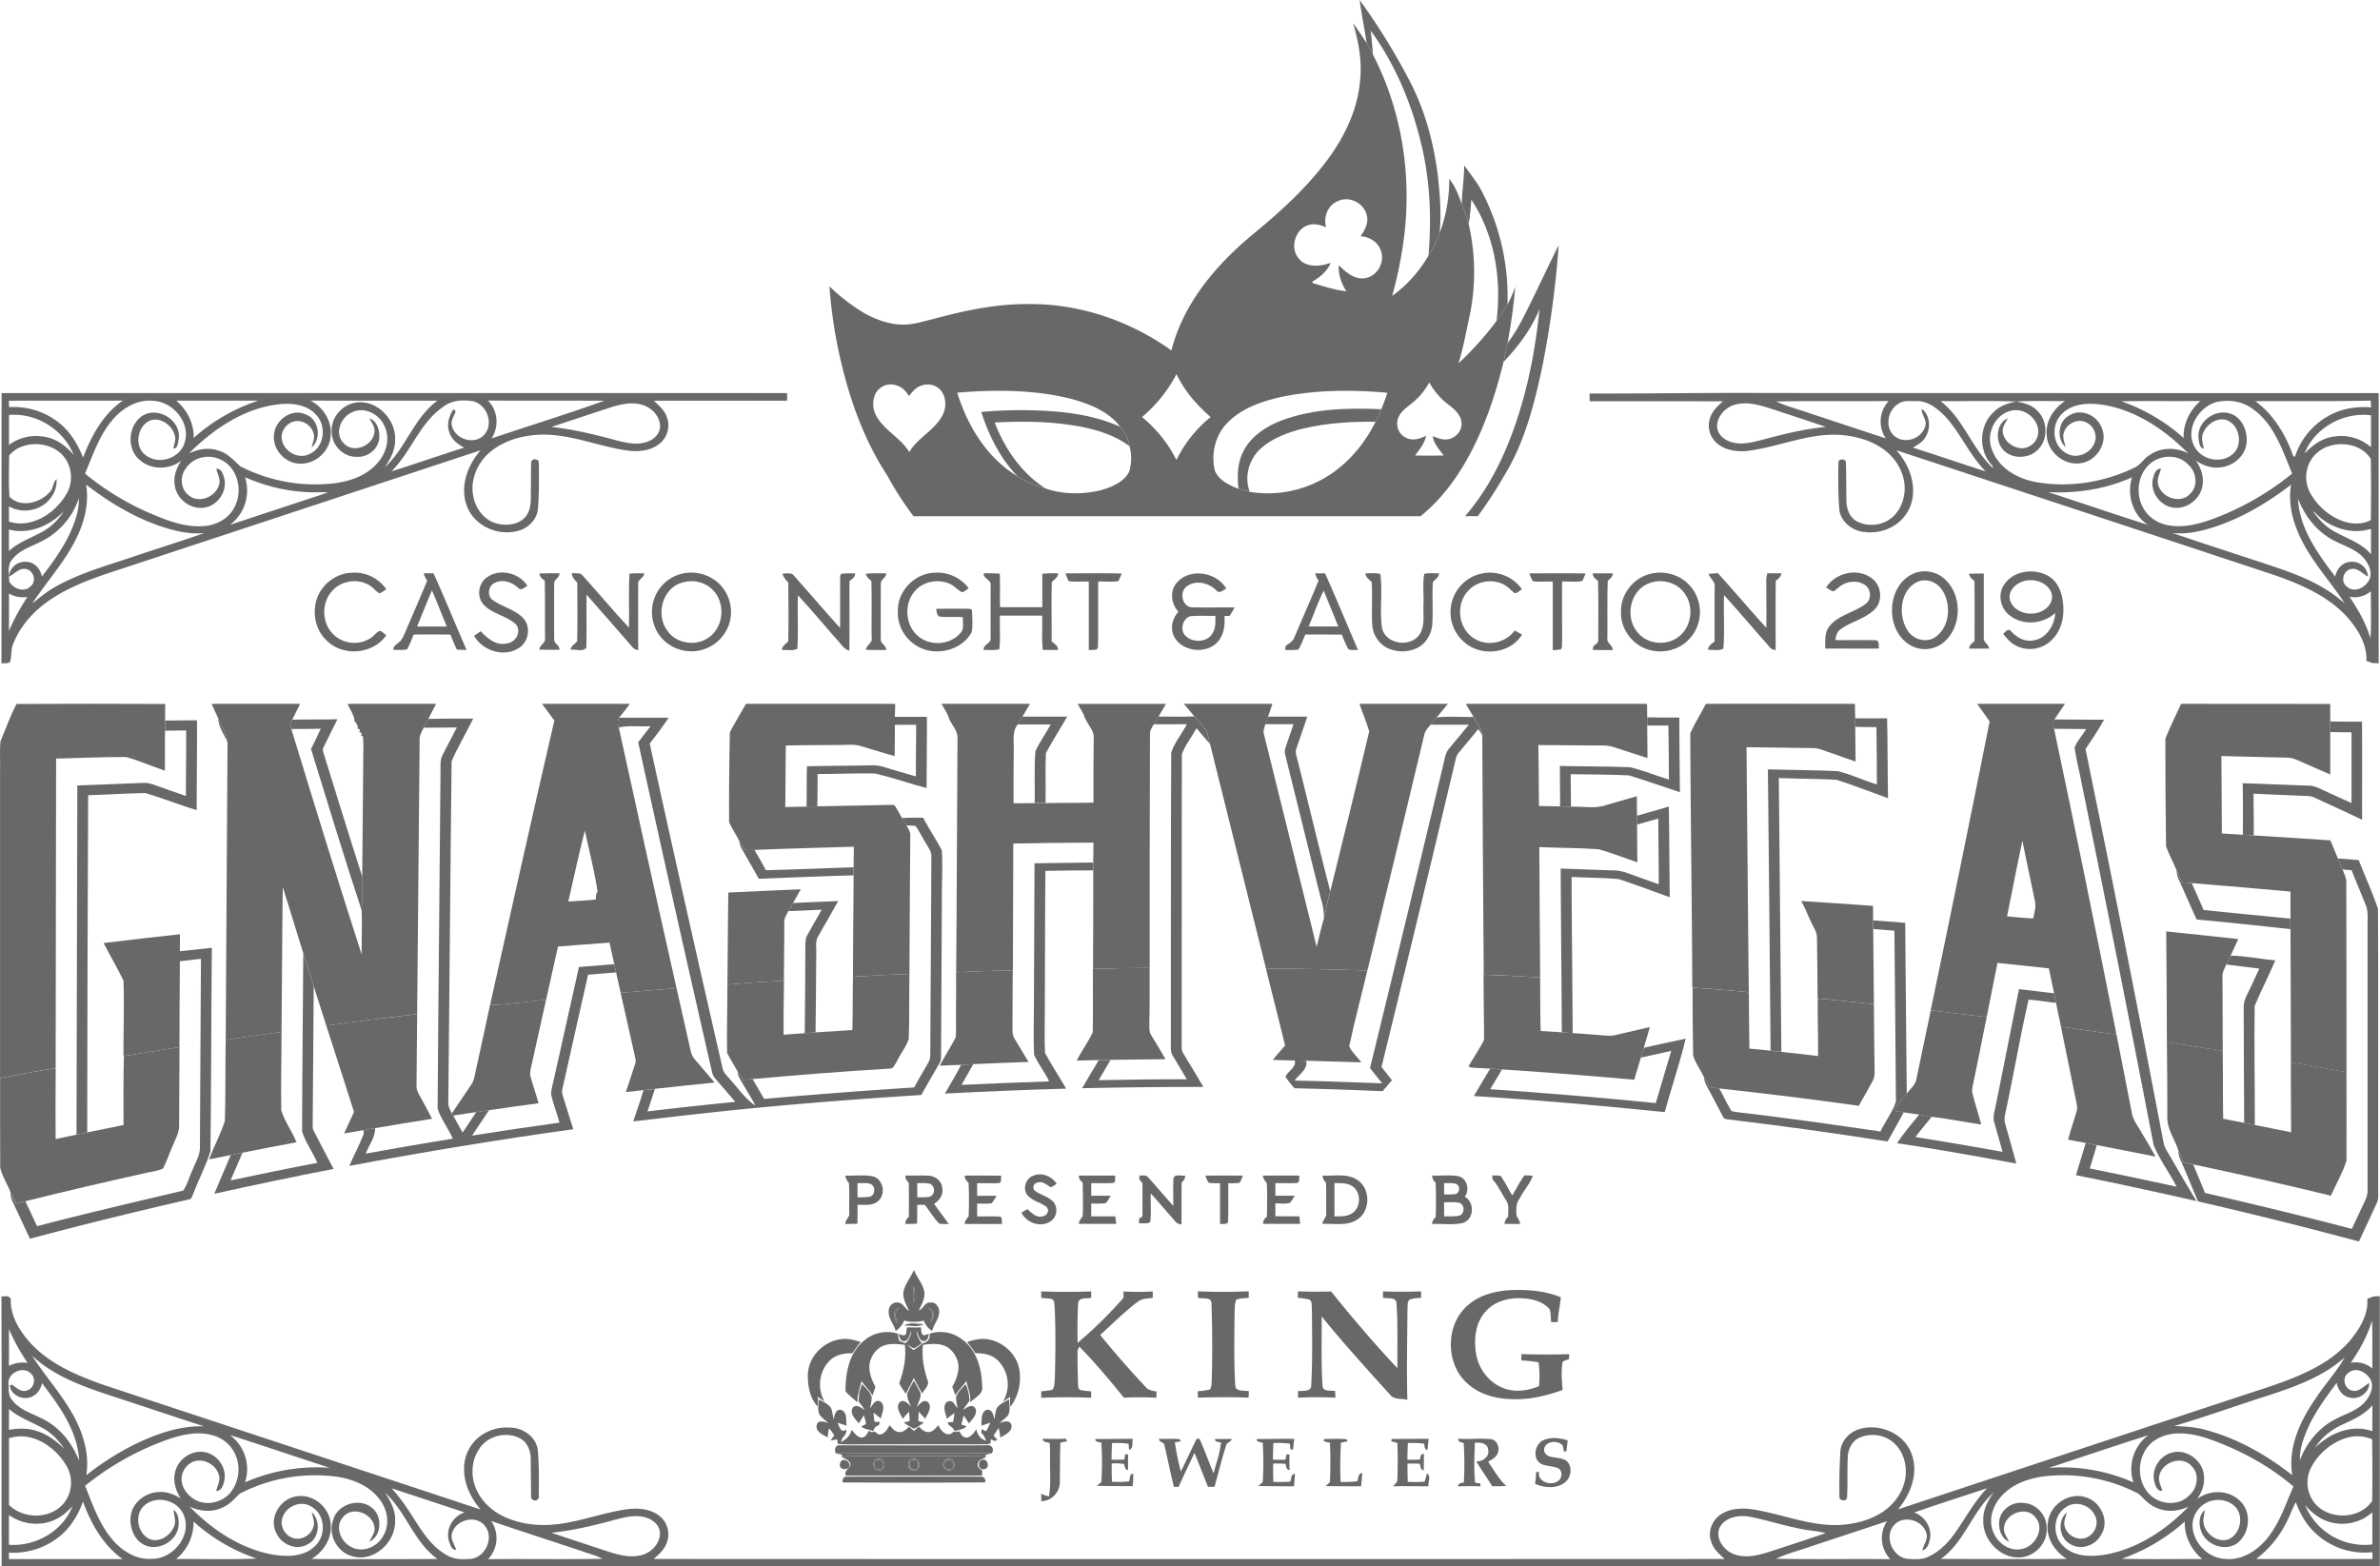 <svg id="Layer_1" data-name="Layer 1" xmlns="http://www.w3.org/2000/svg" viewBox="0 0 1369.84 901.62"><defs><style>.cls-1{fill:#686868;}</style></defs><title>The Gnashvegas Foundation</title><path class="cls-1" d="M551.45,769.76c.1,3.24,1.52,7-.4,9.88A63.85,63.85,0,0,1,551.45,769.76Z" transform="translate(-25.45 -29.89)"/><path class="cls-1" d="M541.87,791.3c-2.15-2.56-3-7.61,1.08-8.71-.8,1.4-2.39,2.6-2.2,4.37C541,788.41,541.5,789.84,541.87,791.3Z" transform="translate(-25.45 -29.89)"/><path class="cls-1" d="M559.92,782.61c4.14,1,3.35,6,1.19,8.57.36-1.73,1.14-3.39,1.1-5.17A18.25,18.25,0,0,0,559.92,782.61Z" transform="translate(-25.45 -29.89)"/><path class="cls-1" d="M530.57,869.56c4-.9,5.57,5.65,1.52,6.58C528,877.5,526.44,870.35,530.57,869.56Zm.58.6c-3.79-.25-2.83,6.92.87,5.35C535,875,534.2,869.74,531.15,870.16Z" transform="translate(-25.45 -29.89)"/><path class="cls-1" d="M550.62,869.64c4.16-1.21,5.81,5.87,1.45,6.63C548.08,877.18,546.61,870.59,550.62,869.64Zm.46.55c-3.62.38-2.62,6.39,1,5.51S554.26,869.55,551.08,870.19Z" transform="translate(-25.45 -29.89)"/><path class="cls-1" d="M570.68,869.66c3.43-1.26,5.73,4.1,2.82,6-2.07,1.7-5-.34-5.36-2.66A4.35,4.35,0,0,1,570.68,869.66Zm.59.51c-3.67.43-2.78,6.09.88,5.53C575.43,875.17,574.59,869.47,571.27,870.17Z" transform="translate(-25.45 -29.89)"/><path class="cls-1" d="M808,29.89A372.56,372.56,0,0,1,837.06,77c8.38,16.13,13.21,33.89,15.68,51.84,1.41,11.64,2.41,23.47,1.31,35.16A62.67,62.67,0,0,1,847.63,177c1.77-20.71,1-41.71-3.64-62-5.46-24-15-47.4-29.56-67.42.44,4.63.93,9.25,1.28,13.89-1.2-2.24-2.48-4.43-3.67-6.66C810.86,46.44,809.08,38.22,808,29.89Z" transform="translate(-25.45 -29.89)"/><path class="cls-1" d="M868.18,125.09c3.42,4.81,7.23,9.38,10,14.65a131.61,131.61,0,0,1,14.93,65.39,75.78,75.78,0,0,1-6.32,9.54c3-24-1-49.53-14.53-69.92-.28,4.72-.74,9.44-1.49,14.11a84.86,84.86,0,0,0-4-11.49C866.91,139.93,868.2,132.55,868.18,125.09Z" transform="translate(-25.45 -29.89)"/><path class="cls-1" d="M908,201c4.88-10,9.57-20.06,14.58-30a568.44,568.44,0,0,1-9.35,69.5c-4.65,21.94-10.28,44.23-22.2,63.49a251,251,0,0,1-15,23l-7.34,0c10.27-11.88,18.13-25.67,24.13-40.13,10.41-25.11,16-52,18.69-79-4.7,11.46-12.25,21.5-20.72,30.43.81-3.66,1.52-7.34,2.37-11C899.34,219.32,903.55,210,908,201Z" transform="translate(-25.45 -29.89)"/><path class="cls-1" d="M26.37,256.14q226.05-.08,452.11,0c0,1.46,0,2.92,0,4.39-25.57,0-51.13,0-76.7,0,2.7,2.56,5.69,5,7.14,8.58a13.59,13.59,0,0,1-3.22,15.64c-5,4.48-12.25,5.31-18.68,4.51-15.85-2.14-30.91-8.7-47-9.19-10.45-.25-21.28,2.06-30,8.06-8.22,5.62-13.73,15.69-12.42,25.77.82,7.54,5.75,14.95,13.25,17.18,5.81,1.66,13.23,1,17.28-4,3.51-4.57,2.77-10.64,2.86-16,.16-5.05-.05-10.11.23-15.15.22-1.92,2.75-2.11,4-1,.56,1.27.33,2.72.42,4.08,0,7.67.11,15.36-.52,23-.13,5.66-4.28,10.62-9.38,12.71-11.89,4.69-27.28-1.48-31.63-13.76-4.08-11.09.47-23.46,8-31.92Q200.53,322.58,98.91,356.12c-15.15,5-30.68,9.75-44.09,18.65-9.64,6.37-17.9,15.36-22,26.3-1.24,3.23-.49,6.87-1.72,10.07-1.52.64-3.22.42-4.82.56C26.42,359.84,26.26,308,26.37,256.14Zm4.21,4.4.08,3.69a41.83,41.83,0,0,1,27.25,7.87c7.33,5.14,12.08,13,15.37,21.13,4.76-12.54,11.56-25,22.87-32.76C74.29,260.57,52.44,260.43,30.58,260.54Zm96.31-.05c6.24,5.31,10.33,13.18,10,21.5a104.41,104.41,0,0,1,37.3-21.52C158.41,260.53,142.65,260.5,126.89,260.49Zm77.2,0c7.82,3.84,13,12.7,11.53,21.46-1.17,8.74-9.82,15.73-18.63,14.74-8.09-.7-14.87-8.62-13.82-16.77.74-8.46,10.44-15.37,18.49-11.38,7.36,2.87,9,13.72,3.2,18.87.48-2.73,2-5.51,1-8.3a9.74,9.74,0,0,0-9.89-6.85c-5.09.41-9.31,5.68-8.26,10.76,1.22,7,9.9,11.63,16.26,8,8-3.8,9.54-15.44,3.85-21.88-5.48-6.72-15-7.47-23-6.42-19.72,2.6-36.83,14.43-50.64,28.15,5.39-2.56,11.74-3.64,17.45-1.47,5,1.45,8.39,5.57,12.13,8.89a94.49,94.49,0,0,0,54.3,9.74c9.27-1.18,18.82-4.63,24.95-12,4.84-5.56,7.13-13.91,3.77-20.79-2.88-6.89-11.48-11.49-18.57-8.09-6.53,2.72-10.49,12.13-5.05,17.72,5.61,6.59,17.58,1.38,17.86-6.84.14-2.76-1.77-4.95-2.9-7.31,4.16,1.3,5.66,6.37,5.66,10.31.1,6.68-6.22,12.21-12.78,11.77-7.62.38-14.35-6.24-14.59-13.77-.92-8.6,6.14-16.73,14.64-17.53,11.77-1.23,22.32,10,21.82,21.5.13,5.84-2.73,11.08-5.88,15.79,12.14-11.11,16.7-28.42,30.21-38.26C252.83,260.45,228.46,260.58,204.09,260.45Zm102.25,0c5.77,5.68,6.44,15.11,2,21.78,21.6-7.33,43.43-14,64.88-21.72C350.93,260.46,328.63,260.58,306.34,260.44Zm-216,10.94c-7.7,8.95-11.45,20.35-15.94,31.07a156.08,156.08,0,0,0,38.73,23.36c9.43,4,19.52,7.74,30,6.81,7.18-.58,14.37-4.55,17.48-11.26,4.68-9.14,1.72-22.24-7.92-26.87-6.81-3.57-16-1.59-20.25,4.93-3.63,4.6-3.11,11.87,1.64,15.5,6,5.2,16.44.57,17.65-7,.41-2.88-1.15-5.52-1.8-8.24,3.16-.19,4,3.33,4.64,5.72,1.6,7.12-3.4,14.77-10.45,16.39-8.21,2.07-17.14-4.4-18.1-12.73-.84-5,1-10,3.85-14.09-7,5.35-17.62,5.52-24.2-.57-7.72-6.56-6.34-20.52,2.34-25.58,8.83-4.88,21.36,2.95,20.35,13.14-.47,2.11-.24,6-3.16,6.08.55-2.63,1.69-5.36.75-8-1.71-5.43-7.72-9.94-13.51-8.36-8,2.71-10.12,15.22-3.1,20.2,7.32,5.6,19.19,2,22.2-6.75,4.12-11.3-6.1-23.91-17.58-24.55C104.75,259.54,96.14,264.65,90.34,271.38Zm190.46-7.54c-13.69,9.13-18.6,26-30.06,37.31,14-4.39,27.86-9.28,41.87-13.67-3.6-1.9-7.15-4.5-8.42-8.55-1.89-4.57-.31-9.55,2.18-13.52l1.38,1.13c-.84,2.76-3.08,5.36-2.2,8.4,1.81,7.78,13,11.26,18.54,5.19,5.72-6.19,1.73-17.23-6.18-19.3C292.08,259.89,285.69,260.15,280.8,263.84Zm94.93.89c-11,3.55-21.91,7.25-32.88,10.83,12.93,1.42,25.57,4.53,38.1,7.92,6,1.53,12.7,2.86,18.5,0,3.61-1.6,6.45-5.39,5.85-9.47-.79-5.78-5.84-10.34-11.42-11.48C387.76,261.17,381.55,262.92,375.73,264.73Zm-345.1,4c0,5.73,0,11.46,0,17.19a26.33,26.33,0,0,1,20.57-4.66c6.7,1.09,12.4,5.32,16.65,10.45C62,277.05,46.33,267.41,30.63,268.73Zm.1,23.3c-.07,7.89-.42,15.86.18,23.72,6.46,6.62,17.71,3.6,23.23-2.75,2.08-2.05,1.69-5.44,3.86-7.41.62,7.7-5,14.93-12.23,17.15a19.21,19.21,0,0,1-15.18-1.41c0,2.91,0,5.82.05,8.74,12.77,4.07,26-4.4,32.54-15.07,5.35-7.8,3.69-19.54-4-25.23C51,283.56,37.53,284,30.73,292Zm135.75,12.53a24.72,24.72,0,0,1-8.66,27.37q28.2-9.33,56.4-18.62c-3.4-.34-6.82,0-10.22-.12A100.62,100.62,0,0,1,166.48,304.56ZM75,308.81c1.78,10.55-.88,21.34-5.55,30.8-6.66,13.71-17.11,25-25.43,37.63,4.51-3.64,9-7.31,14.14-10.08,13.43-7.42,28.29-11.57,42.74-16.45,14-4.72,28.16-9.12,42.11-14-8.91.87-17.73-1.4-26.1-4.24C101.69,327.13,87.74,318.63,75,308.81Zm-26.25,33c-5.63,2.75-12.06,4.77-16.09,9.87-3.25,3.44-1.94,8.53-1.93,12.79,2.13,4.26,8.76,6.73,12.43,2.79,3.46-2.8,1.67-8.93-2.57-9.81-4-1-6.67,2.85-10,4.28a9.28,9.28,0,0,1,10.41-8.43c4.51.28,7.76,4.19,8.55,8.43,6.53-8.4,12.8-17.16,17.08-26.95,2.38-5.69,4.37-11.72,4.19-18A43.1,43.1,0,0,1,48.77,341.78Zm-18.16-7.1q0,6.19,0,12.38c5.14-4.85,11.87-7.23,18-10.46a33.77,33.77,0,0,0,13.56-12.51C54.29,332.57,42.16,337.67,30.61,334.68Zm0,58.31a127.4,127.4,0,0,1,10.64-19.54,16.07,16.07,0,0,1-10.63-1.95C30.65,378.66,30.67,385.83,30.57,393Z" transform="translate(-25.45 -29.89)"/><path class="cls-1" d="M940.38,256.38c33.53.12,67-.51,100.57-.29q176.77.06,353.57.06-.06,77.75,0,155.5c-1.29,0-2.57-.09-3.82-.15a23.28,23.28,0,0,0-3.23-1.11c.49-9.58-4.8-18.1-10.83-25.06-10.93-12.19-26.38-18.89-41.52-24.24q-109-36.1-218.15-72c5.85,6.53,9.83,15.08,9.57,24a23.16,23.16,0,0,1-8.74,17.82,25.93,25.93,0,0,1-18.8,5.22c-7.4-.39-14.75-6.3-15-14-.62-8.68-.63-17.4-.39-26.09-.11-2.23,4.19-2.33,4.28,0,.26,7.37.13,14.76.29,22.13,0,4.54,1.81,9.49,6,11.79a18.73,18.73,0,0,0,17.49-.28c5.89-3.28,9.36-9.87,9.94-16.45.78-7.94-2.66-15.89-8.23-21.45-6.71-6.66-16-10-25.27-11.21-19.63-2.62-38,6.6-57.14,8.88-6.11.56-12.88-.4-17.57-4.66a13.49,13.49,0,0,1-3.57-14.66c1.27-3.83,4.32-6.61,7.2-9.25-25.55-.09-51.1,0-76.64-.05C940.36,259.28,940.36,257.83,940.38,256.38Zm383.16,4.42c10.2,7.45,17,18.59,21.37,30.25.11.83,1.23,2.86,1.68.94a41.48,41.48,0,0,1,18.74-22.54c7.48-4.35,16.31-5.78,24.87-5.1-.11-1.3-.19-2.6-.26-3.89C1367.81,261,1345.67,260.64,1323.54,260.8Zm-275.83.15c6.49,3,13.49,4.71,20.23,7.1,14.3,4.71,28.58,9.49,42.9,14.14a17.37,17.37,0,0,1,1.65-21.49C1090.9,261,1069.29,260.46,1047.71,261Zm70.53,1.26c-6.36,3.64-8.24,13.93-2.28,18.77s15.88,1.25,17.62-6c1.1-3.53-2.38-6.29-2-9.76,4.94,3.74,5.28,11.43,2,16.39-1.6,2.77-4.46,4.35-7.12,5.91,14,4.43,27.89,9.24,41.89,13.71-9.24-9.31-14.34-21.75-23.1-31.44-4.59-4.64-10.35-9.53-17.31-9C1124.72,260.82,1121.08,260.2,1118.24,262.21Zm24.15-1.41c13.24,10.19,18,27.32,30.17,38.52,0-1.58-1.57-2.46-2.29-3.69-6-8.34-5.22-21,2.27-28.18,3.53-3.83,8.56-5.58,13.57-6.41C1171.56,260.42,1157,260.86,1142.39,260.8Zm43.75.24c4,.75,8.17,1.68,11.19,4.61,6.64,5.55,7.32,16.76,1.2,22.93-5.63,6-17.12,5.79-21.47-1.61-3.19-5.16-2-13.83,4-16.33-1.31,2.66-3.52,5.31-2.8,8.49,1,5.33,6.59,9.09,11.89,8.72a9.65,9.65,0,0,0,8.37-10.81c-1-7.25-8.91-12.78-16-10.61-9,2.33-14,13.27-10.72,21.82,3.62,10.74,14.51,17.08,25.16,19.06,19.54,3.52,40.11.15,57.85-8.66,3.08-1.79,4.85-5.18,8-6.92,6.52-4.5,15.33-4.49,22.23-.79-13.1-13.18-29.24-24.42-47.82-27.81-8.45-1.44-18.58-1.57-25,5-6.33,6.06-5.66,18,2.24,22.45,5.75,3.79,14.06.61,16.43-5.67,2.07-4.5-.47-10.06-4.9-12-4.91-2.32-11.21.93-12.66,6-1,2.8.48,5.61,1,8.36-5.29-4.82-4.42-14.69,2-18.19,6.47-4.2,15.42-.56,18.41,6.22,4.55,8.61-2.16,19.82-11.49,21.14-9.47,1.71-19.07-6.1-19.76-15.6-1-8.19,3.86-15.85,10.57-20.14C1204.67,260.89,1195.38,260.41,1186.14,261Zm60.29-.17A106.36,106.36,0,0,1,1282.29,282c-.4-8.18,3.55-16,9.63-21.31C1276.76,260.85,1261.59,260.59,1246.43,260.87Zm41.55,25c3.43,8.2,14.87,11.33,21.93,5.87,7-5,4.8-17.69-3.39-20.2-5.52-1.37-11.14,2.75-13.08,7.78-1.27,2.89,0,6,.47,8.88-2.78-.6-2.69-4.06-3.1-6.28-.88-9.32,9.53-16.83,18.2-14,6.94,2.13,10.2,10.22,9.47,17-.8,7.67-7.93,13.46-15.38,14-4.94.61-9.76-1.19-13.79-3.92,2.83,4,4.66,9,3.85,14-.89,8-9.2,14.42-17.21,13-7.47-1.17-13-9.09-11.36-16.51.6-2.45,1.48-5.88,4.64-5.87-.72,3.13-2.67,6.29-1.5,9.57,2.17,7.33,12.93,10.94,18.33,4.87,4.83-4.64,3.5-12.73-1.27-16.89-5.89-6.17-16.46-5.56-22.42.16-7,6.59-7.84,18.21-2.64,26.12,3.26,5.18,9.13,8.23,15.09,9,7.88,1.08,15.79-.86,23.19-3.48a160.31,160.31,0,0,0,46.71-26.52c-5.6-13.41-10.35-28.66-22.9-37.32-5.9-4.46-13.71-5.32-20.79-3.83C1291.23,264.24,1283.53,276,1288,285.91Zm-263.24-23.26c-5.68,1.34-10.74,6.32-11,12.33-.08,3.71,2.55,6.94,5.82,8.44,5.74,2.91,12.45,1.62,18.41.11,12.64-3.35,25.36-6.71,38.43-7.87q-16.54-5.58-33.16-11C1037.31,262.84,1030.94,261.09,1024.74,262.65ZM1351.82,291c4.5-4.9,10.25-9,17-9.85a26.19,26.19,0,0,1,21.29,6.14c0-6.12,0-12.24,0-18.35C1374.35,266.9,1357.68,276,1351.82,291Zm14.57-4.45a18.63,18.63,0,0,0-10.79,8.06,19,19,0,0,0-.4,19.16c4.66,8.27,12.66,14.89,22,17,4.24.76,9,.72,12.79-1.62.19-11.69.19-23.41,0-35.1C1385.33,286.32,1374.63,284,1366.39,286.51Zm-161.88,26.67c19.16,6.21,38.2,12.77,57.41,18.82-9.08-5.56-12.49-17.52-9.34-27.42C1237.56,311.39,1220.92,313.94,1204.51,313.18Zm97.56,19.28c-8.39,2.83-17.22,5.12-26.14,4.17,19.31,6.67,38.79,12.84,58.17,19.33,14.62,4.84,29.34,10.73,40.87,21.26-5.24-8.35-11.71-15.85-17.23-24-9-12.82-16.29-28.34-13.65-44.37C1331.32,318.66,1317.35,327.18,1302.07,332.46ZM1348.13,317c.75,17.14,11.44,31.59,21.38,44.79.76-4.18,3.9-8.1,8.35-8.47a9.17,9.17,0,0,1,10.54,8.39c-3.27-1.47-6-5.35-10-4.24-4.47,1-5.94,7.6-2,10.19,4.55,3.95,11.41-.11,13.11-5.07,1.35-4.89-1.64-9.77-5-13-5.8-5.08-13.69-6.62-19.9-11.06C1356.93,333.28,1351.46,325.49,1348.13,317Zm8.86,7.53c3.13,4.32,6.84,8.34,11.53,11,7.31,4.27,16,6.64,21.59,13.44,0-4.9,0-9.79,0-14.68-11.72,3.67-24.79-.94-32.79-9.94Zm20.8,48.9c4.94,7.42,9.49,15.24,12,23.85.62-9,.16-18.05.27-27.07A14.57,14.57,0,0,1,1377.79,373.4Z" transform="translate(-25.45 -29.89)"/><path class="cls-1" d="M763.67,271.65c18.13-6.56,37.78-7.1,56.84-6.21q-1.56,3.66-3.32,7.21c-14-.18-28.14.69-41.8,3.94-8.72,2.18-17.55,5.36-24.33,11.47s-9.64,16.37-6.31,24.9c-2.16-.62-4.32-1.2-6.48-1.77-.85-7.38-.61-15.23,3-21.91C745.87,280.54,754.67,275,763.67,271.65Z" transform="translate(-25.45 -29.89)"/><path class="cls-1" d="M590.25,267A259.77,259.77,0,0,1,617,266c18,.31,36.51,2.05,53.14,9.51,3,3,4.6,7.15,5.43,11.26-8.56-6.51-19.11-9.63-29.53-11.55-15.85-2.83-32.06-3-48.1-2.14,5.84,15.12,15.49,29.22,29.34,38A48.85,48.85,0,0,1,611.05,304C601.12,293.69,594.58,280.56,590.25,267Z" transform="translate(-25.45 -29.89)"/><path class="cls-1" d="M1128.35,359.44a17.06,17.06,0,0,1,15.29,2.82c11.42,8.88,11.48,28.53.23,37.57a16.82,16.82,0,0,1-19.61,1C1109.71,391.57,1111.47,365.11,1128.35,359.44Zm1.16,5.19c-10.21,4.31-11.74,18.66-6.58,27.38,3,5.78,11,8.37,16.56,4.51,8-5.78,9.11-18.07,4.28-26.23C1141.06,365.4,1134.9,362.46,1129.51,364.63Z" transform="translate(-25.45 -29.89)"/><path class="cls-1" d="M1178.72,366.79c5.16-8.49,17.49-10.11,25.7-5.34,4.58,2.6,7.06,7.68,8,12.68,1.58,8.16.45,17.54-5.64,23.67a17.71,17.71,0,0,1-21.83,3.25c-2.7-1.55-4.68-4-6.6-6.38,1.25-.85,2.89-3.4,4.47-1.59,3.28,3.63,8,6.46,13.09,5.38,7.53-1.13,12.06-8.7,12.5-15.82-7.06,6.61-18.92,7.51-26.49,1.28C1176.92,380,1175.18,372.26,1178.72,366.79Zm10.78-2.17c-4.21,1.44-8.28,5.52-7.27,10.32,1.33,5.46,7.45,8.44,12.74,8.12,5.75,0,12.56-4.65,11.44-11.05C1204.63,365,1195.78,362.36,1189.5,364.62Z" transform="translate(-25.45 -29.89)"/><path class="cls-1" d="M1076.51,368c5.33-8.36,17.8-11.42,26-5.45,5.77,3.91,6.93,13,2,18-5.56,5.62-13.82,7.08-20,11.76-1.89,1.41-2.35,3.82-2.68,6,7.7.12,15.41-.11,23.11.09,2.48,0,1.62,3.19,2,4.75-10.31.14-20.61,0-30.91.06,0-4.33-.56-9.18,2.33-12.82,5.33-6.68,14.47-7.94,21-13,3.52-2.69,3-8.68-.73-10.95-4.7-2.95-11.27-1.93-15.21,1.85-1.08.66-1.95,2.06-3.36,1.85A30.24,30.24,0,0,1,1076.51,368Z" transform="translate(-25.45 -29.89)"/><path class="cls-1" d="M1158.73,360.11c2.83-.12,5.67-.13,8.52-.11,0,12.36,0,24.72,0,37.08-.42,2.64,3,3.53,3,6.14-3.82,0-7.65,0-11.46,0,.06-2,1.75-3.15,3.14-4.34,0-11.52.14-23.05-.07-34.56C1160.43,363.22,1159,362,1158.73,360.11Z" transform="translate(-25.45 -29.89)"/><path class="cls-1" d="M540.51,442.49c6.14,0,12.29,0,18.43,0,.06,13.65-.15,27.29-.17,40.94-9.95-2.55-19.67-6-29.67-8.32-11-.23-22,.28-33.06.29-.05,6.23,0,12.45-.19,18.68-2.06.05-4.13.09-6.18.15.14-7.77,0-15.53.24-23.29,12.36-.29,24.72-.28,37.09-.55a24.11,24.11,0,0,1,8.32,1.31c5.75,1.75,11.53,3.41,17.3,5.08-.08-9.91.13-19.83.13-29.74-4.09,0-8.17,0-12.25.09C540.48,445.55,540.49,444,540.51,442.49Z" transform="translate(-25.45 -29.89)"/><path class="cls-1" d="M613.88,442.37c8.61,0,17.23,0,25.85,0-4.07,7-8.48,13.84-12.31,21-.42,9.56,0,19.17-.18,28.74-2.08,0-4.16,0-6.24,0,.17-10-.39-20,.39-29.94,2.53-5.31,6-10.14,8.84-15.3q-9.54,0-19.08,0C612.05,445.37,613,443.88,613.88,442.37Z" transform="translate(-25.45 -29.89)"/><path class="cls-1" d="M689.46,446.78c.9-1.49,1.83-3,2.73-4.47,6.9.06,13.8.21,20.7-.09,1.94,2.33,4,4.54,5.9,6.95s2.28,5.93,3.12,9c-2.66-3-5.21-6.08-7.79-9.13-2.74,5-6.44,9.61-8.42,14.92-.19,55.68,0,111.36-.11,167,.11,1.59-.24,3.36.68,4.79,3.84,6.62,8,13.07,11.74,19.73q-34.87,0-69.73.76c3.16-5.41,6.32-10.83,9.6-16.17,2.25-.05,4.5-.09,6.77-.11-2.27,3.88-4.6,7.73-6.82,11.64,16.91-.32,33.82-.54,50.73-.5-2.65-4.55-5.46-9-8.09-13.54-1.66-2.56-1-5.73-1.12-8.59.11-55.28-.12-110.56.21-165.83,1.86-6,6.21-10.85,9-16.41C702.21,446.76,695.83,446.72,689.46,446.78Z" transform="translate(-25.45 -29.89)"/><path class="cls-1" d="M755.26,442.36c7.53,0,15.06,0,22.59,0-2,6.15-4.17,12.24-6.22,18.37-.77,1.73-.13,3.58.28,5.31,6.5,25.57,12.54,51.26,19.18,76.79-1.4,5.24-2.42,10.58-3.73,15.85a32.13,32.13,0,0,0-1.6-11.34c-6.87-27.48-13.6-55-20.47-82.49a7.25,7.25,0,0,1,.08-4.65c1.44-4.51,3.14-8.93,4.53-13.46H753.72C754.22,445.28,754.75,443.82,755.26,442.36Z" transform="translate(-25.45 -29.89)"/><path class="cls-1" d="M381.77,443c9.51,0,19,0,28.51,0-3.41,5.1-7.06,10-10.88,14.84q20.5,93.68,42,187.13c.55,2.58,2.74,4.29,4.31,6.27,4.68,5.13,8.62,11.12,14.53,15-3.05-5.9-6.88-11.38-9.9-17.29-.09-.6-.29-1.81-.39-2.41,1,1.64,2,3.28,3,4.93,1.87-.17,3.75-.34,5.64-.49,2.22,3.8,4.47,7.58,6.65,11.41q43.15-3.81,86.38-6.6c2.65-5,5.65-9.78,8.36-14.72,1.1-1.84.84-4.06.92-6.1.17-37.3.46-74.61.6-111.91.19-3.16-2-5.68-3.39-8.27-2-3.11-3.53-6.46-5.65-9.47a31.45,31.45,0,0,0-5.31-.27c-.86-1.45-1.73-2.89-2.58-4.33,4.07-.17,8.14-.26,12.22-.15,3.37,6.41,7.46,12.43,10.77,18.86.53,9.85-.09,19.75,0,29.62q-.23,44-.47,88c-.06,1.51.1,3.15-.76,4.5-3.5,6.22-7.16,12.34-10.62,18.58-44,2.83-88,6.29-131.89,11.3-11.29,1.2-22.55,2.69-33.85,3.89,1.89-6,4.12-11.86,5.81-17.9,2.2-.27,4.41-.51,6.63-.75-1.41,4.32-2.85,8.62-4.29,12.92q25.26-3,50.55-5.5c-3.34-3.89-6.66-7.8-10.05-11.64-1.34-1.59-2.89-3.17-3.29-5.29q-21.76-94.91-42.55-190c2.34-3.12,4.73-6.19,7.09-9.29-5.94.36-12.06-.53-17.88.66l-.4.42C381.1,446.91,380.71,444.79,381.77,443Z" transform="translate(-25.45 -29.89)"/><path class="cls-1" d="M852.33,442.85c6.95-.85,14.12-.12,21.16-.34,1.8,3.42,4.65,6.51,5.07,10.49-.76-1.17-1.52-2.34-2.25-3.51-3.51,4.38-7.14,8.67-10.74,13a8.92,8.92,0,0,0-2.22,4.13q-21,88.8-42.76,177.43c2,2.52,4.1,5,6,7.65-1.82,2.06-3.59,4.16-5.36,6.26q-25.35-1.12-50.72-1.7a72,72,0,0,1-5.19-6.55c1.24-3.35,6.35-5.29,5.35-9.42q3.25,0,6.53.14c1.22,5-4.19,7.74-6.56,11.43,16.78.29,33.56,1,50.33,1.57-2.31-2.93-4.66-5.82-7-8.7q21.3-87.16,42.12-174.44c.86-3.3,1.13-7,3.5-9.65,3.75-4.54,7.54-9.06,11.28-13.62-7.36,0-14.71,0-22.06,0C850,445.6,851.14,444.21,852.33,442.85Z" transform="translate(-25.45 -29.89)"/><path class="cls-1" d="M973.5,442.78c6.16.15,12.33.08,18.5.1,0,14.33.2,28.67.35,43-9.79-3.23-19.5-6.71-29.36-9.69-11.14-.6-22.32-.45-33.48-.7-.09,6.23.18,12.46.12,18.7l-6.27-.14c.11-7.77-.17-15.53-.11-23.29,13.52.35,27.07.14,40.58.75,7.53,1.84,14.76,4.8,22.17,7.09q0-15.56-.29-31.1h-12.2C973.49,445.92,973.48,444.35,973.5,442.78Z" transform="translate(-25.45 -29.89)"/><path class="cls-1" d="M1093.24,443.33c6.12.08,12.24,0,18.36,0,.34,15.31.24,30.64.54,46-9.88-3.52-19.64-7.45-29.64-10.62-11-.6-22.15-.56-33.22-1q.77,78.79,1.46,157.57l-6.21-.67q-.67-80.94-1.54-161.88c13.34.37,26.69.41,40,1,7.8,1.78,15.06,5.38,22.72,7.67.06-11-.16-22-.25-33-4.08,0-8.16,0-12.23-.14C1093.23,446.6,1093.24,445,1093.24,443.33Z" transform="translate(-25.45 -29.89)"/><path class="cls-1" d="M120.51,444.63c6.11,0,12.22-.19,18.33-.15.09,17.22-.19,34.44-.21,51.66-10-2.9-19.66-6.95-29.66-9.81-10.93.21-21.85.94-32.78,1.28q-.45,97-.55,194.07L69.48,683q.17-100.51.48-201c12.67-.55,25.35-1,38-1.49,2.75-.21,5.36.79,7.9,1.71,5.5,2,11.06,3.91,16.61,5.8-.06-12.57.23-25.14.13-37.71-4.06,0-8.11.06-12.16.15C120.49,448.47,120.5,446.55,120.51,444.63Z" transform="translate(-25.45 -29.89)"/><path class="cls-1" d="M151.13,443.56c1.79,4.54,5.08,8.7,5.27,13.72C154.73,452.72,151.06,448.49,151.13,443.56Z" transform="translate(-25.45 -29.89)"/><path class="cls-1" d="M193.66,444.14c8.65-.29,17.31,0,26-.27-2.72,5.51-5.5,11-8.16,16.53-.66,1.14.15,2.41.36,3.57,7.33,23.54,14.57,47.12,22.12,70.6-.09,6.5.05,13-.3,19.51-10.2-30.87-19.59-62-29.22-93.06,1.89-3.89,3.85-7.75,5.6-11.7-5.63.06-11.26.24-16.89.17l-.68-2.53C192.83,446,193.23,445.06,193.66,444.14Z" transform="translate(-25.45 -29.89)"/><path class="cls-1" d="M272,443.65q12.91-.21,25.83-.14c-4.05,8.22-8.81,16.14-12.45,24.53-.76,65.3-1.2,130.61-1.89,195.92-.32,2.49,1,4.62,2,6.78-.14.33-.4,1-.53,1.31l1.29-.12c1.86,3.26,3.58,6.59,5.48,9.83,2.62-3.94,5.26-7.87,7.85-11.82,2.46-.37,4.91-.74,7.38-1.09-3.28,4.89-6.59,9.75-9.84,14.67q25.15-4,50.38-7.48c-1.53-5.41-3.58-10.68-4.85-16.15,0-3.07,1-6,1.63-9q7.15-32.19,14.38-64.39,10.15-.91,20.32-1.68c.35,1.57.7,3.16,1.06,4.75-5.38.42-10.75.89-16.12,1.34-4.71,20.68-9.29,41.4-13.95,62.09-.46,2.43-1.55,5-.62,7.45,2,6.46,4.07,12.92,6.05,19.4q-64.7,9-128.92,21.11c2.68-6.11,5.8-12,8.26-18.24v-2.37l6.6-1.14c.15,5.4-3.6,9.78-5.37,14.66,16.67-3,33.35-5.94,50.09-8.58-2.55-5.92-6.7-11.13-8.73-17.23.37-64.36,1.18-128.73,1.65-193.1.14-3.55-.49-7.38,1.25-10.64,2.69-5.26,5.47-10.46,8.15-15.72-6.37,0-12.73.18-19.1.15Z" transform="translate(-25.45 -29.89)"/><path class="cls-1" d="M1207.86,444c9.54-.06,19.09.21,28.63.13-3.28,5.82-6.92,11.42-10.7,16.91q23.4,113.28,45,226.92c.46,2.55,2.07,4.66,3.33,6.89,5.15,8.81,10.22,17.67,15.56,26.37-23.06-5.26-46.18-10.3-69.39-14.93q2.78-9.27,5.64-18.51c2.11.39,4.25.81,6.38,1.22-1.34,4.47-2.71,8.94-4.06,13.42q25,5.05,50,10.5c-4.18-8.07-9.75-15.46-13.22-23.84q-20-103.7-41.21-207.15c-1.35-7.26-3.28-14.42-4.32-21.72,1.42-3.91,4.58-7.05,6.65-10.68-6.15,0-12.3-.18-18.44-.16C1207.33,447.58,1206.81,445.65,1207.86,444Z" transform="translate(-25.45 -29.89)"/><path class="cls-1" d="M1366.63,445.11c6.09.26,12.19.05,18.3.2.16,18.81,0,37.61.07,56.42-9-4.3-18-8.44-27.08-12.59a10.75,10.75,0,0,0-4.83-1.11c-10.2-.4-20.39-.87-30.58-1.3,0,8,.2,16,.11,24l-6.25-.39c0-9.88.14-19.76-.13-29.63,12.59.35,25.17.95,37.77,1.37,3.5-.07,6.6,1.71,9.71,3.11,5,2.31,10.09,4.64,15.17,6.92,0-13.57,0-27.13,0-40.7-4.09,0-8.17-.1-12.24-.17Q1366.6,448.16,1366.63,445.11Z" transform="translate(-25.45 -29.89)"/><path class="cls-1" d="M967.63,499.41c6.11-1.73,12.23-3.46,18.32-5.28.34,17.39.29,34.78.56,52.18-9.82-3.48-19.54-7.25-29.44-10.44-9-.79-18.06-.75-27.07-1.23.09,30,.47,59.91.62,89.87l-6.25-.44c-.14-31.41-.52-62.82-.65-94.23,9.74.27,19.47.72,29.21,1a25.3,25.3,0,0,1,8,1.15c6.42,2.27,12.81,4.6,19.24,6.86,0-12.6-.21-25.2-.28-37.79-4.08,1.14-8.16,2.3-12.23,3.45C967.61,502.81,967.62,501.11,967.63,499.41Z" transform="translate(-25.45 -29.89)"/><path class="cls-1" d="M450.94,513.88a39.25,39.25,0,0,0,3.23,5.18,44.2,44.2,0,0,0,5.52,0c2.24,3.87,4.48,7.75,6.57,11.71,16.83-.4,33.66-1.18,50.49-1.68,0,1.53,0,3.07,0,4.61-18.19.54-36.38,1.28-54.57,2-3.3-6-6.72-11.85-10.06-17.78A10.72,10.72,0,0,1,450.94,513.88Z" transform="translate(-25.45 -29.89)"/><path class="cls-1" d="M1371.05,524c4,.3,8,.6,12,.93,3.64,9.34,7.83,18.51,11.08,28,.29,54.32,0,108.66.14,163,0,2.16.18,4.45-.84,6.45q-5.12,11.05-10.26,22.09-46.1-12.37-92.6-23.08c-3.5-8.17-6.82-16.41-10.36-24.56a10.37,10.37,0,0,1-.94-4.54c1,2.21,2,4.41,2.92,6.63l5.58,1.23c2.28,5.44,4.59,10.87,6.78,16.36,28.26,6.53,56.47,13.32,84.53,20.69,2.58-5.5,5.13-11,7.73-16.49a12.83,12.83,0,0,0,1.32-5.76q0-76,0-152c-.11-4.06.56-8.33-1.06-12.19q-4.1-10-8.17-20c-1.75-.15-3.49-.3-5.2-.43Q1372.34,527.18,1371.05,524Z" transform="translate(-25.45 -29.89)"/><path class="cls-1" d="M620.88,526.78c11.24-.21,22.49-.25,33.74-.44,0,1.5,0,3,0,4.51-9.16,0-18.31.14-27.47.3-.29,27-.17,54-.34,80.92,0,7.95-.27,15.93.1,23.87,3.72,7,8.25,13.61,12.14,20.55q-34.89,1-69.75,2.85c3.08-5.52,6.51-10.86,9.32-16.53,2.35-.13,4.69-.31,7-.42-2.18,4-4.53,7.94-6.78,11.93q25.22-1.17,50.45-2c-2.46-5.34-6.26-9.93-8.65-15.28-.46-9-.12-18-.12-27Q620.72,568.4,620.88,526.78Z" transform="translate(-25.45 -29.89)"/><path class="cls-1" d="M1278.22,530.89c1,2.24,2,4.48,3,6.75l5.7.53c2.28,5.15,4.62,10.27,6.8,15.48,16.66,1.76,33.36,3.29,50,5,0,2,0,4,0,6-18-1.9-36-3.88-53.94-5.53-3.51-7.47-6.68-15.09-10.16-22.57A13.66,13.66,0,0,1,1278.22,530.89Z" transform="translate(-25.45 -29.89)"/><path class="cls-1" d="M481.91,549.64c8.65-.45,17.31-.77,26-1.1Q502,558.88,496.1,569.26c-1.55,3-.62,6.52-.85,9.75-.14,15-.14,30.07-.4,45.1-2.07.14-4.15.28-6.21.44.17-16.85.33-33.7.36-50.54.06-2,0-4.14,1.11-5.91,2.7-4.91,5.55-9.73,8.28-14.61-6.39.29-12.77.59-19.16.83C480.12,552.75,481,551.2,481.91,549.64Z" transform="translate(-25.45 -29.89)"/><path class="cls-1" d="M1103.51,559.62c6.16.44,12.33.94,18.49,1.43q.38,49.17.9,98.35c-2.64,3.24-5.29,6.46-7.83,9.77l6.12.94c-3.09,5.6-6.15,11.23-9.32,16.79q-45.49-7.17-91.25-12.64c-1.24-.26-2.92-.06-3.4-1.53-2.62-4.75-5-9.62-7.6-14.37-1.42-2.7-3.27-5.32-3.44-8.46,1,1.94,2.09,3.87,3.14,5.81l5.66.63c2.26,4,4.16,8.29,6.56,12.27.55,1.35,2.18,1,3.37,1.36,27.69,3.2,55.29,7.15,82.87,11.18,2.78-5.83,6.92-11.09,8.9-17.23-.19-32.77-.59-65.55-.88-98.32l-12.2-1C1103.56,563,1103.51,561.29,1103.51,559.62Z" transform="translate(-25.45 -29.89)"/><path class="cls-1" d="M129,577.41q9.19-1,18.39-2c-.39,39.09-.33,78.19-.83,117.27-2.64,8.23-6.73,16-9.78,24.09-.69,1.21-.82,3.25-2.54,3.48-30.62,7-61.16,14.51-91.52,22.63-3.43-7.16-6.73-14.38-10.1-21.56a14.42,14.42,0,0,1-1.23-5.37c1,2.25,2.14,4.49,3.23,6.73q2.72-.71,5.43-1.36,3.38,7.15,6.72,14.33c27.93-7.32,56.09-13.82,84.16-20.5,2.41-3.59,3.46-7.92,5.31-11.81,1.62-4.35,4.46-8.49,4.28-13.3q.28-54.13.6-108.27c-4,.46-8.08.94-12.11,1.41C129,581.21,129,579.31,129,577.41Z" transform="translate(-25.45 -29.89)"/><path class="cls-1" d="M200,578.58c2,6.33,4.09,12.65,6,19-.12,26.15-.4,52.3-.57,78.45.08,1.59-.28,3.34.59,4.8,3.73,7.33,7.66,14.56,11.42,21.87Q183,709.4,148.8,717c3.07-7.46,6.3-14.86,9.46-22.28,2.25-.46,4.51-.91,6.76-1.35q-3.45,7.95-6.86,15.94c16.62-3.48,33.24-7,49.92-10.1-2.58-6.2-6.83-11.71-8.76-18.12C199.39,646.9,199.81,612.74,200,578.58Z" transform="translate(-25.45 -29.89)"/><path class="cls-1" d="M1309.29,579.93c8.55.12,17.16,2,25.75,2.7-3.69,8.88-8.25,17.4-11.9,26.28-.31,22.83.14,45.68.1,68.52l-6.12-1.22c-.16-22.06-.21-44.12-.28-66.17-.32-4.72,2.68-8.64,4.41-12.79,1.53-3.27,3-6.56,4.57-9.83-6.34-.81-12.68-1.56-19-2.38C1307.63,583.33,1308.43,581.62,1309.29,579.93Z" transform="translate(-25.45 -29.89)"/><path class="cls-1" d="M1187.53,599.23c6.72.73,13.44,1.6,20.17,2.35q.54,2.74,1.13,5.51c-5.28-.51-10.51-1.43-15.8-1.84-4.73,20.7-8.34,41.77-12.77,62.59-.48,2.86-1.69,5.81-.74,8.72q3.27,11.52,6.46,23.06c-22.83-4.22-45.7-8.33-68.66-11.72,3.87-5.79,8.37-11.1,12.73-16.52a43.31,43.31,0,0,1,7,1.61c-3.12,3.72-6.17,7.52-9.16,11.35q25.13,4,50.17,8.53c-1.56-5.75-3.29-11.45-4.84-17.19-.85-2.84.2-5.74.7-8.53C1178.53,644.53,1182.94,621.86,1187.53,599.23Z" transform="translate(-25.45 -29.89)"/><path class="cls-1" d="M971.52,633c8-1.89,16.11-3.49,24.16-5.3C992.23,642,987.49,655.84,983.6,670c-36.55-3.71-73.16-7-109.84-9.24,3-5.3,6.24-10.48,9.36-15.72l6.85.44q-3.42,5.66-6.82,11.33,47.7,3.22,95.29,8,4.51-15,8.92-30.06c-5.84,1.26-11.64,2.63-17.48,3.87Q970.68,635.79,971.52,633Z" transform="translate(-25.45 -29.89)"/><path class="cls-1" d="M26.29,776.08c1.25-.05,2.5-.08,3.75-.1l1.63,1.35C31.2,787.67,37.25,796.78,44,804c11.35,11.7,26.8,18,41.93,23.3Q194,863,302,898.7c-5.32-6.37-9.35-14.23-9.43-22.68a23.21,23.21,0,0,1,9.66-19.82,25.4,25.4,0,0,1,16.7-4.59c7.56-.09,15.51,5.53,16.1,13.43.75,8.66.59,17.37.53,26.05.46,1.9-2.19,3.29-3.56,1.92-1.38-.73-.65-2.75-.92-4,0-6.36-.11-12.73-.15-19.08,0-4.58-1.66-9.66-5.87-12-8-4.45-19.15-1.71-23.95,6.17-4.52,6.78-4.81,15.9-1.39,23.22,3.66,8.33,11.42,14.27,19.88,17.17,9.7,3.58,20.34,3.83,30.46,2.15,12.1-2,23.7-6.22,35.82-8,6.16-.89,12.93-.49,18.23,3.11a13.63,13.63,0,0,1,5.66,14.36c-1,4.68-4.59,8.14-8.14,11.09q308.25.15,616.5,0c-3.28-2.82-6.67-5.94-7.87-10.25-2-5.84.86-12.59,6.09-15.67,6.1-3.73,13.67-3.51,20.46-2.19,16.63,3,32.88,10,50.09,8.34,9-.9,18.11-3.68,25.12-9.56,5.88-4.9,10-12.16,10.33-19.89.33-6.65-2.15-13.63-7.3-18a18.68,18.68,0,0,0-19.55-2.49c-4,1.84-6.21,6.21-6.5,10.46-.46,7.89,0,15.82-.44,23.72-.1,2.74-4.91,2.18-4.39-.57-.18-8.54,0-17.1.54-25.63.23-5.57,4.33-10.39,9.36-12.46,12-4.72,27.57,1.58,31.75,14.09,3.93,11-.76,23-7.94,31.53q98-32.43,196-64.77c14.43-4.85,29.22-9,42.78-16.06,8.51-4.4,16.48-10.16,22.49-17.69,5.09-6.47,9.49-14.18,8.84-22.71a22.45,22.45,0,0,0,3.48-1.29c1.21-.08,2.44-.14,3.7-.17,0,51.82,0,103.65,0,155.47q-335.67.26-671.36.07H26.38C26.26,879.69,26.46,827.89,26.29,776.08Zm1364.39,13.84c-2.47,8.83-7.1,16.87-12.23,24.4a14.65,14.65,0,0,1,12.49,3.29C1390.69,808.38,1391.13,799.14,1390.68,789.92Zm-1360.11,5c.09,7,.06,14.07,0,21.11a18.37,18.37,0,0,1,10.75-1.69A121.1,121.1,0,0,1,30.57,794.87Zm13.34,15.32c7.24,11.27,16.33,21.3,23,33,6.21,10.71,10.2,23.29,8.19,35.76a159.82,159.82,0,0,1,27.34-17.49c12.56-6.14,26.21-11.07,40.38-10.68-19-6.12-37.82-12.48-56.75-18.66C71,827.08,55.65,821.24,43.91,810.19Zm1331.14.86c-12.2,10.94-27.86,16.66-43.18,21.69-18.36,5.87-36.51,12.41-55,17.87,6.09.28,12.25.55,18.15,2.3,18.29,4.81,35,14.47,49.78,26-2.67-16.08,4.71-31.65,13.7-44.51C1363.73,826.45,1370.38,819.39,1375.05,811.05ZM30.35,826c.29,3.25-.38,7,2,9.65,5,6.65,13.71,8.24,20.46,12.48C61.3,853.21,67.34,861.52,71,870.6c-.82-17.08-11.43-31.52-21.4-44.64-.75,4.31-4.08,8.26-8.66,8.53-4.35.61-9.81-2.77-9.75-7.37l1.26-.2c2.45,1.75,5.15,4.45,8.46,3.31,4-1.06,5.63-6.77,2.47-9.57C39.21,815.82,30,819.82,30.35,826Zm1346.73-5.87c-3.82,2.61-2.42,9,2,10.12,4,1.17,6.83-2.58,10-4.32.14,5.94-6.64,10.14-12,8.15-3.79-1-6-4.63-6.74-8.24-6.35,8.64-12.88,17.32-17.11,27.25-2.21,5.43-4.3,11.16-4,17.13,3.81-9.94,11-18.75,20.55-23.57,6-3.18,13.1-5,17.47-10.57,2.57-3.27,4.61-7.88,2.69-12C1387.61,819.77,1381.29,816.29,1377.08,820.13Zm-3.31,29.68c-6.37,2.92-12.18,7.35-15.85,13.4,8.38-8.5,21.2-13.73,32.95-9.57,0-5,0-10,.06-14.95C1386.48,844.1,1380,846.92,1373.77,849.81ZM30.63,840.88c0,4,0,8-.05,12,5.3-.91,10.86-1.11,16,.67,6.22,1.84,11.42,5.89,16,10.33-3.19-4.6-7-8.86-12-11.67C44,848.43,36.54,846,30.63,840.88ZM123,858.08a161.7,161.7,0,0,0-48.57,27c4.27,10.68,8.1,21.91,15.6,30.85,5.61,6.63,13.86,11.89,22.86,11.19,12.13.16,23.25-13.53,18.3-25.2-3.35-8.41-15.09-11.55-22.15-5.9-6.65,5-4.67,16.93,3,19.89,5.52,1.78,11.38-2.22,13.51-7.25,1.52-3.14-.11-6.51-.11-9.76,2.89,2.34,3.16,6.57,2.68,10-1.43,8.42-11.64,13.85-19.42,10.32-6.24-3-9-10.71-7.94-17.24,1.23-7.66,8.72-13.14,16.26-13.31,4.44-.34,8.67,1.39,12.41,3.63-2.65-4.28-4.44-9.38-3.34-14.44,1.33-7.95,9.94-13.95,17.84-12,7,1.55,12.1,9.09,10.62,16.2-.53,2.5-1.51,6-4.68,6,.71-3,2.49-5.89,1.65-9-1.29-5-6.43-8.55-11.52-8.5-5.85,0-10.63,5.91-10,11.6.42,4.5,3.51,8.38,7.27,10.68,6.59,4.11,15.89,2,20.78-3.8a21.29,21.29,0,0,0,2.5-22.68A19.76,19.76,0,0,0,148,856.06C139.76,853.62,131,855.45,123,858.08Zm1142.87.71c-10.09,6.48-11.71,22.19-3.57,30.84,5.65,6.23,16.47,7.4,22.72,1.39,5-4,6.78-12.21,2-17.07-5.36-6.57-16.86-2.71-18.69,5.08-.87,3.1.88,6,1.67,8.94-2.94.37-3.91-2.87-4.54-5.08-1.91-7,2.72-14.8,9.63-16.78,8.41-2.68,18,4.11,18.81,12.77.74,5-1.08,9.87-3.91,13.88,7.41-5.78,19.14-5.44,25.46,1.81,6.07,6.59,4.69,18.24-2.36,23.57-6.47,4.62-16.23,1.57-19.93-5.17-2.26-4.19-2.69-10.69,1.32-13.92-.15,1-.46,3-.61,4-1.81,7.54,6.75,15.33,14.08,12.87,7-2.89,9.24-13.38,3.94-18.84-3.94-4.06-10.44-4.82-15.54-2.71a14.77,14.77,0,0,0-8.84,15.53c1.31,9,9.32,16.83,18.53,17.23,9.82,1.1,18.88-4.85,24.72-12.3,6.89-8.68,10.31-19.36,14.69-29.38-14.59-12.43-31.85-21.61-49.94-27.79C1286,854.6,1274.71,853.05,1265.89,858.79ZM157.78,855.85a24.45,24.45,0,0,1,8.71,27.23,103.16,103.16,0,0,1,48.79-8.35C196.08,868.53,177,862,157.78,855.85Zm1046.84,18.93a100.94,100.94,0,0,1,48.73,8.35c-3.26-9.78.21-21.3,8.75-27.22C1242.86,862,1223.77,868.49,1204.62,874.78Zm-1174-17c0,12.78,0,25.56,0,38.35,7.93,7.73,22,8.26,30.07.57,6.24-5.81,7.41-16,2.94-23.21C57.17,862.45,43.65,853.37,30.6,857.74Zm1344.46,0a35.35,35.35,0,0,0-19.46,16.8,19,19,0,0,0,1.3,19.44c7.59,10.93,26.49,10.87,33.85-.2.26-11.82.13-23.68,0-35.51A21.85,21.85,0,0,0,1375.06,857.79ZM163.55,889.56c-3,2.63-5.49,6-9.26,7.62-6.11,3.34-13.56,2.81-19.7-.15,12.61,13,28.51,23.74,46.5,27.41,8.79,1.63,19.52,1.93,26.14-5.14,6.07-6.12,5.28-17.81-2.47-22.16-5.86-3.9-14.36-.52-16.6,6-2.11,5.08,1.58,11.22,6.85,12.26A9.67,9.67,0,0,0,206.2,907c0-2.33-.91-4.54-1.29-6.8,5.24,5.07,4.47,15-2.26,18.49-6.44,3.9-15.11.33-18.09-6.28-4.63-8.59,2-19.85,11.35-21.22,10-1.88,20,6.89,19.93,17,.42,7.88-4.54,14.92-11,19,24.14.13,48.28.18,72.41,0C263.61,917.45,259.18,900,247,889c3.45,5,6.34,10.77,5.86,17-.15,11.78-12,22.73-23.88,19.84-9.05-1.94-15-12.22-11.79-21,2.42-9.13,14.88-13.07,22.19-7.21,6.24,4.6,5.95,16.29-1.33,19.58,1.24-2.66,3.46-5.2,2.92-8.33C239.91,901,228.37,896.46,223,903c-5.11,5.43-1.5,14.35,4.61,17.29,6.54,3.58,15,0,18.37-6.33,3.87-6.31,2.68-14.61-1.57-20.41-5.86-8.45-16.11-12.53-26-13.81A94.23,94.23,0,0,0,163.55,889.56Zm1014.67.63c-5.07,5.06-8.21,12.72-6.08,19.83,1.88,7.13,9.18,13,16.75,11.48,7.83-1.33,13.84-11.76,8-18.35-5.28-6.74-17.1-2.16-18,5.83-.49,3.1,1.66,5.62,2.9,8.25-4.65-1.85-6.3-7.82-5.56-12.38,1-6.36,7.51-10.7,13.75-9.9,7.31.26,13.44,6.85,13.43,14.12.83,8.79-6.76,16.9-15.46,17.23-11.39.61-21.33-10.17-21-21.34-.17-5.91,2.55-11.35,6-16-12.4,10.89-16.73,28.5-30.41,38.2,24.17.08,48.35.12,72.52,0-7.17-4.33-12.4-12.59-10.91-21.16,1.16-10,12.31-17.66,22-14.22,8.4,2.61,13.52,13.38,8.8,21.19-3.11,6.28-11.48,9.47-17.69,5.78-6.65-3.28-7.87-13.59-2.27-18.31-.59,2.8-2.16,5.7-1,8.57,1.67,5.25,8.51,8.3,13.35,5.35,4.24-2.35,6.23-8.07,3.77-12.38-2.82-6-11.14-8.56-16.62-4.55-7.57,4.77-7.85,16.5-1.45,22.39,6.77,6.59,17.15,6.19,25.79,4.57,17.89-3.7,33.74-14.32,46.26-27.33-5.84,2.77-12.84,3.43-18.76.54-4.06-1.61-6.84-5-9.94-7.89a93.73,93.73,0,0,0-53.59-10.16C1193.91,880.59,1184.64,883.53,1178.22,890.19Zm-927.33-3.65a107.45,107.45,0,0,1,9.34,12.13c6.33,9.44,11.81,20.32,22.09,26.13,4.34,2.87,9.75,2.77,14.73,2.25,8.33-1.42,13-12.88,7.14-19.32-5.25-6-16.06-3.06-18.43,4.28-1.37,3.52,1.23,6.71,2.28,9.92-2.73.22-3.42-3-4.18-5-2.1-6.83,2.29-14.39,9-16.54C278.86,895.74,264.87,891.17,250.89,886.54Zm876.33,13.91c5.84,2.1,10,8.21,9.17,14.48-.54,2.79-1.32,6.49-4.49,7.35.58-3.45,3.65-6.59,2.2-10.22-2.33-7.35-13.11-10.33-18.42-4.39-5.89,6.47-1.21,18.09,7.24,19.4,3.51.3,7.16.5,10.6-.42,7.08-2.62,12.69-8.12,17-14.18,6.19-8.68,11.16-18.27,18.62-26C1155.16,891.17,1141.1,895.56,1127.22,900.45ZM59,914.79a42.09,42.09,0,0,1-28.37,8.74c0,.93,0,2.79,0,3.72,21.78,0,43.56,0,65.35,0-11.19-8-18.17-20.38-22.76-33.07C70.37,902.1,65.8,909.63,59,914.79Zm1281.69-7.24A59.25,59.25,0,0,1,1324,927.2c22.3.11,44.61,0,66.92,0,0-1.31,0-2.61,0-3.9a41.54,41.54,0,0,1-32.51-10.69c-5.41-4.87-9.08-11.3-11.56-18.07C1344.49,898.78,1343.08,903.4,1340.67,907.55Zm11.43-11.44a37.13,37.13,0,0,0,38.75,22.72c.05-6.17,0-12.34,0-18.51a25.78,25.78,0,0,1-21.06,6.33C1362.73,905.8,1356.59,901.49,1352.1,896.11ZM56,905.05c-8.31,3.46-18.07,2-25.41-3.1,0,5.68,0,11.37,0,17.07,15.2,1.14,31-7.78,36.57-22.16C64,900.16,60.44,903.38,56,905.05Zm321.86,0c-11.5,3.11-23.14,5.82-35,7.07q16.49,5.55,33,10.93c6.1,1.93,12.74,3.66,19.09,1.85,5.62-1.54,10.54-6.8,10.35-12.84-.3-4.48-4.27-7.66-8.33-8.78C390.65,901.43,384.08,903.44,377.89,905Zm637.64,3.54c-3,5.55,1,12.17,6,14.93,6.52,3.59,14.34,2,21.09-.06,11.26-3.64,22.51-7.33,33.71-11.18-5.55-1.31-11.29-1.52-16.82-2.93-8.94-1.78-17.62-4.64-26.55-6.38C1026.81,901.75,1019.08,902.8,1015.53,908.58Zm-878.64-2.87a27.29,27.29,0,0,1-10,21.5c15.41-.11,30.87.41,46.27-.26A104.36,104.36,0,0,1,136.89,905.71Zm171.34-.33a17.52,17.52,0,0,1-1.86,21.93c21.92-.24,43.85.19,65.76-.22-3-1.79-6.46-2.56-9.73-3.72C344.35,917.33,326.23,911.54,308.23,905.38Zm758.94,14.77c-6.44,2.36-13.24,3.86-19.39,6.91,21.88.46,43.79,0,65.69.24a17.46,17.46,0,0,1-1.86-21.87C1096.82,910.4,1082,915.24,1067.17,920.15Zm179.53,6.92c15.42.4,30.85.08,46.28.17-6.3-5.32-10.38-13.25-10-21.6A108,108,0,0,1,1246.7,927.07Z" transform="translate(-25.45 -29.89)"/><path class="cls-1" d="M804.2,43.21c2.78,3.73,5.36,7.6,7.84,11.55,1.19,2.23,2.47,4.42,3.67,6.66,16.41,31.73,22.21,68.46,18,103.83a236.27,236.27,0,0,1-7,35A75.19,75.19,0,0,0,847.63,177,62.67,62.67,0,0,0,854.05,164a86.38,86.38,0,0,0,5.53-31.27c3.37,4.33,5.4,9.48,7.17,14.61a84.86,84.86,0,0,1,4,11.49,123.27,123.27,0,0,1,.74,52c-2.12,9.41-3.66,19-6.62,28.18a179.38,179.38,0,0,0,21.9-24.35,75.78,75.78,0,0,0,6.32-9.54,60.68,60.68,0,0,0,4.49-10.25c-.91,10.9-2.43,21.73-4.42,32.48-.85,3.64-1.56,7.32-2.37,11-4.64,19-10.93,37.8-20.45,55-7,12.68-15.93,24.53-27.28,33.67q-145.9,0-291.81,0a181.68,181.68,0,0,1-15-23.24c-10-15.19-17.17-32.1-22.42-49.48a278,278,0,0,1-11-59.64,106.92,106.92,0,0,0,20.74,15.85c6.58,3.51,13.84,6.15,21.38,6.21,6.18.15,12.09-1.9,18-3.32,17.94-4.83,36.34-8.73,55-8.49,29.19-.18,58.07,9.74,81.72,26.68,6.74-26.62,25.1-48.57,45.76-65.89,15.17-12.43,29.93-25.6,42-41.11,10.72-13.78,19.12-30,20.76-47.61C809.53,65.53,807.52,54.09,804.2,43.21Zm-8.55,102.35c-5.85,2.28-8.71,9.24-6.92,15.13-3.42-1.41-7.36-2.48-10.93-1-7,2.74-9.84,12.67-5.11,18.64,4.21,5.88,12.68,5,18.7,2.83-2.11,4.84-6.1,8.27-10.61,10.8l.22.91c6.36,1.76,12.73,4,19.33,4.65-2.8-4.53-4.71-9.6-4.33-15,4.13,4.13,9.55,8.88,15.87,7.32,7-1.56,11.1-10.1,8-16.55-1.85-4.59-6.63-7.07-11.36-7.46,2.66-3.58,5-8.2,3.4-12.73C810,146.53,802,142.65,795.65,145.56ZM682.75,269.92a76.76,76.76,0,0,1,19.82,24.7,73,73,0,0,1,19.69-24.68c-8-6.91-15.1-15.1-19.67-24.74A80.71,80.71,0,0,1,682.75,269.92ZM529.44,256.31a13.93,13.93,0,0,0,.69,13.5c4.71,8.09,13.85,12.27,18.66,20.28,4.78-8.13,14.11-12.26,18.76-20.5,2.88-4.81,2.82-11.79-1.42-15.8-3-3-8-3.29-11.73-1.43-2.44,1.19-4.08,3.43-5.76,5.46-1.74-2.76-4.1-5.34-7.38-6.17A9.94,9.94,0,0,0,529.44,256.31Zm310.73,3.88c-3.21,3.07-7.47,5.25-9.56,9.33-2.19,4.25-.67,10,3.78,12.13,3.73,2.25,8.2.89,11.81-.92-.73,4.47-3.77,7.77-6.26,11.32,5.49.11,11,.13,16.49,0-2.65-3.39-5.59-6.69-6.39-11.08,2.86,1,5.82,2.39,8.93,1.73,4.49-.76,8.27-5.11,7.65-9.76-.46-4.76-4.53-7.84-8-10.54A40.53,40.53,0,0,1,848.09,250,39.44,39.44,0,0,1,840.17,260.19Zm-263.77-4.3c5.89,19.13,17.14,37.64,34.65,48.11a48.85,48.85,0,0,0,16.24,7.07c10.16,3.47,21.45,3.5,31.83.95,6.22-1.8,13.1-4.57,16.25-10.63a26.84,26.84,0,0,0,.21-14.63c-.83-4.11-2.45-8.25-5.43-11.26-6.57-8.81-17.41-13-27.63-15.9C621,254.08,598.43,254.11,576.4,255.89Zm186.75,2.42c-11.43,2.55-23.3,6.54-31.54,15.27-6.79,7-9.16,17.59-7,27,2.2,5.74,8.27,8.54,13.63,10.64,2.16.57,4.32,1.15,6.48,1.77a65,65,0,0,0,36.54-4.64c15.9-6.9,28.26-20.32,35.9-35.67q1.75-3.56,3.32-7.21,1.9-4.69,3.5-9.52C803.75,254.17,783.13,254.2,763.15,258.31Z" transform="translate(-25.45 -29.89)"/><path class="cls-1" d="M207.18,376.93c1.95-9.65,11.09-17.17,20.92-17.4a22.18,22.18,0,0,1,19.67,9.52,24.79,24.79,0,0,1-3.86,2.39c-2.36-1.36-3.95-3.72-6.36-5-6.39-3.5-15.11-2.41-20.23,2.88-6.93,6.58-7,18.86-.15,25.55A17.28,17.28,0,0,0,239,397c1.78-1.2,3-3.17,5-4,1.53.34,2.56,1.62,3.74,2.57C240,406.76,222.14,408,212.93,398,207.46,392.61,205.53,384.33,207.18,376.93Z" transform="translate(-25.45 -29.89)"/><path class="cls-1" d="M269.36,359.86c1.87,0,3.75,0,5.63,0,6.54,14.62,12.63,29.43,19,44.14-1.88-.07-3.75-.13-5.62-.21q-1.91-4.29-3.67-8.63c-7.07-.11-14.14-.13-21.21,0a69.41,69.41,0,0,1-3.69,8.43c-2.62.65-5.37.31-8,.34,0-2.34,2.16-3.35,3.66-4.68s2.14-3.19,3-4.9c4.23-10.12,8.72-20.14,12.89-30.3A10,10,0,0,1,269.36,359.86Zm-3.85,30.63c5.7,0,11.39,0,17.09,0-2.87-6.91-5.53-13.91-8.55-20.76C271.08,376.6,268.37,383.57,265.51,390.49Z" transform="translate(-25.45 -29.89)"/><path class="cls-1" d="M306,362c7.37-5.08,18.19-2.32,23,5-1.61.92-3.7,3.31-5.38,1.2-3.48-3.3-8.76-5.1-13.3-2.87-3.75,1.53-4.73,7.29-1.49,9.8,5.65,4.24,13.26,5.47,18.08,10.89,4.45,5.18,2.56,14.1-3.46,17.25-8.64,5-20.25,1-25.14-7.4,1.26-.9,2.53-1.78,3.8-2.66,3.84,4.08,8.77,8.41,14.86,7.07,5.08-.32,8.91-6.69,5.51-10.94-5.31-5.1-13.48-5.86-18.55-11.33C299.55,373.57,300.71,365.33,306,362Z" transform="translate(-25.45 -29.89)"/><path class="cls-1" d="M335.89,360c3.86-.22,7.74-.2,11.61-.12.08,2.62-3.3,3.49-3.1,6,0,10.7-.06,21.41,0,32.1-.06,2.47,3.24,3.29,3.11,5.89-3.9.09-7.8.1-11.69-.09.26-2.79,4-3.79,3.31-6.81-.08-10.94.11-21.87-.12-32.81C337.54,363.17,336.15,361.94,335.89,360Z" transform="translate(-25.45 -29.89)"/><path class="cls-1" d="M354.58,359.79c2.06.28,4.78-.56,6.24,1.38,9,9.93,17.51,20.26,26.66,30,.2-10.39-.32-20.79.28-31.16,2.8-.17,5.62-.21,8.43-.1,0,2.74-3.78,3.31-3.42,6.05-.07,12.75,0,25.5,0,38.25-1.13-.42-2.4-.67-3.15-1.69-8.87-10.1-17.64-20.3-26.57-30.35-.15,10.23.2,20.47-.15,30.68-2.15,2.29-6.12.67-9,1,.14-2.4,2.51-3.24,3.75-4.91.27-11.2.08-22.44.07-33.65C356.28,363.72,354.52,362.13,354.58,359.79Z" transform="translate(-25.45 -29.89)"/><path class="cls-1" d="M416.41,360.51a23.44,23.44,0,0,1,22.3,4.74A22.91,22.91,0,0,1,445.44,388a22.92,22.92,0,0,1-40.69,7.23A23.08,23.08,0,0,1,401.07,378,22.53,22.53,0,0,1,416.41,360.51Zm.9,4.95c-11,3.74-14.48,18.88-7.54,27.74,5.41,7.61,17.27,8.87,24.4,3,8-6.28,8.77-19.68,1.46-26.79C431,364.53,423.51,363.26,417.31,365.46Z" transform="translate(-25.45 -29.89)"/><path class="cls-1" d="M475.9,360c2.28.11,5.19-.84,6.69,1.44,8.81,9.94,17.49,20,26.37,29.9.11-9.43,0-18.86.05-28.29.06-1.31-.11-3.28,1.8-3a53.32,53.32,0,0,1,6.81-.1c0,2.12-1.79,3.26-3.24,4.46-.06,13.34.1,26.68-.08,40-3.06-.82-4.66-3.71-6.69-5.86-7.65-8.65-15.05-17.53-22.89-26-.39,10.24.32,20.53-.35,30.75-2.7,1.4-5.94.51-8.86.7.07-2.34,2.24-3.42,3.63-5,.22-11.28.13-22.58,0-33.86C477.7,363.68,476.25,362.08,475.9,360Z" transform="translate(-25.45 -29.89)"/><path class="cls-1" d="M523.85,360.09a113.71,113.71,0,0,1,11.68-.17c0,2.61-3.33,3.48-3.13,6,0,10.69-.06,21.38,0,32.07-.1,2.49,3.22,3.34,3.08,6-3.88.06-7.76.07-11.63-.09.22-2.83,4-3.87,3.28-6.92-.11-10.92.16-21.84-.16-32.75C525.53,363.15,524.16,361.94,523.85,360.09Z" transform="translate(-25.45 -29.89)"/><path class="cls-1" d="M542.24,381c0-11.13,9.77-21,20.84-21.45A22.74,22.74,0,0,1,583,368.45c-1.31.8-2.4,2.26-4,2.25-2.53-1.32-4.35-3.71-7-4.83-6.41-2.81-14.59-1.49-19.46,3.67-7.14,7.3-6.29,20.76,1.92,26.93,6.94,5.45,18.07,4.55,23.79-2.26,2.4-2.38,1.11-6.07,1.44-9.07-4.21-.31-8.44.06-12.64-.26-2.41,0-2.5-2.81-2.74-4.57q8.91-.13,17.81-.05c1.12,0,3.11,0,2.82,1.72.1,3.93.46,8-.24,11.85-6.1,10.89-21.69,14.23-32,7.55A22.29,22.29,0,0,1,542.24,381Z" transform="translate(-25.45 -29.89)"/><path class="cls-1" d="M591.62,359.89a92,92,0,0,1,9.24.2c.29,6.42.07,12.85.15,19.28h24.36c0-6.4,0-12.79,0-19.17a58.41,58.41,0,0,1,9.07-.31c0,2.38-2.23,3.48-3.62,5.06-.29,11.34,0,22.72-.1,34.08,1.59,1.35,3.77,2.53,3.72,4.94-2.94,0-5.86,0-8.78,0-.78-6.56-.07-13.18-.41-19.76q-12.13.06-24.26,0c-.31,6.45.44,13-.38,19.38-2.93.79-6,.3-9,.37-.3-3.28,4.57-3.71,4-7q0-15,0-30C596.33,363.61,591.41,363.19,591.62,359.89Z" transform="translate(-25.45 -29.89)"/><path class="cls-1" d="M638.7,359.9c10.77,0,21.54-.19,32.31.11a44.56,44.56,0,0,1-1.83,4.33c-3.83.67-7.75.14-11.61.25-.24,12.48.12,25-.17,37.43,0,2.77-3.53,1.66-5.28,2.08q0-19.73,0-39.47c-3.86-.1-7.74.27-11.56-.23A29.83,29.83,0,0,1,638.7,359.9Z" transform="translate(-25.45 -29.89)"/><path class="cls-1" d="M703.05,364.93c7.64-8.3,22.6-5.71,28.2,3.71-1.74.87-4,3.24-5.71,1.08-4.34-4.41-11.92-6.28-17.12-2.28-4.2,3.14-2.7,11.21,2.65,12,8.33.22,16.67,0,25,.07-.9,1.66-1.86,3.29-2.91,4.88l-2.88,0c.09,4.27,0,8.78-2.28,12.55-5.41,10.23-23,9-27.22-1.67-1.85-4.57-.29-9.72,2.89-13.28C699.44,377.37,698.54,369.68,703.05,364.93Zm7.34,19.65c-4.43,1.59-6,8.23-2.42,11.47,4.2,3.92,12.32,3.65,15.34-1.59,2-3,1.67-6.71,1.68-10.11C720.12,384.53,715.23,384.07,710.39,384.58Z" transform="translate(-25.45 -29.89)"/><path class="cls-1" d="M782.43,359.88c1.88,0,3.77,0,5.66,0,6.58,14.62,12.65,29.46,19,44.17-1.84-.23-4,.39-5.61-.56a72,72,0,0,1-3.71-8.32c-7-.1-14,0-20.94-.09-1.41,2.85-2.39,5.92-4,8.66a37.1,37.1,0,0,1-7.74.19c.1-.58.31-1.74.41-2.32,1.91-1.38,4.21-2.61,5-5,4.58-10.86,9.42-21.62,13.86-32.54A11.22,11.22,0,0,1,782.43,359.88Zm-3.76,30.56c5.68.11,11.37,0,17.05.07-2.77-6.91-5.6-13.79-8.4-20.68C784,376.51,781.59,383.59,778.67,390.44Z" transform="translate(-25.45 -29.89)"/><path class="cls-1" d="M811.4,359.9c2.82,0,5.7-.33,8.49.32,1.43,10.16-.43,20.62.94,30.8,1.75,9.59,16,11.82,21.46,4.32,3.56-5,2.17-11.58,2.46-17.36s-.61-12,.46-17.77c2.77-.63,5.65-.3,8.48-.32,0,2.36-2.21,3.45-3.55,5.05-.47,8.06.2,16.16-.31,24.22-.45,5.9-3.92,11.79-9.55,14.08a20.09,20.09,0,0,1-17.49-1,16.34,16.34,0,0,1-7.55-13.07c-.42-8,.21-16.12-.28-24.16C813.6,363.37,811.39,362.27,811.4,359.9Z" transform="translate(-25.45 -29.89)"/><path class="cls-1" d="M860.55,379.07a22.62,22.62,0,0,1,40.89-10c-1.39.74-2.6,2.41-4.3,2.18-2.11-1.66-3.87-3.81-6.29-5-6.73-3.42-15.72-1.86-20.62,4-7.08,7.7-5.42,21.57,3.62,27.06,7.49,4.94,18.14,2.69,23.39-4.48q2.14,1.08,4.21,2.34c-6.66,11.08-23.52,12.79-33,4.5A22.53,22.53,0,0,1,860.55,379.07Z" transform="translate(-25.45 -29.89)"/><path class="cls-1" d="M905.71,359.9c10.76,0,21.53-.14,32.29.07a38.41,38.41,0,0,1-1.79,4.29c-3.78.87-7.79.16-11.65.34-.13,11.46,0,22.93,0,34.39-.23,1.52.36,3.44-.79,4.66a28.79,28.79,0,0,1-4.61.45c0-13.15,0-26.31,0-39.46-3.84-.12-7.7.27-11.51-.23A24.09,24.09,0,0,1,905.71,359.9Z" transform="translate(-25.45 -29.89)"/><path class="cls-1" d="M942.18,359.89c3.83,0,7.65,0,11.49,0,.11,2-1.5,3.12-2.87,4.24-.39,11-.07,21.94-.19,32.9-.67,3,3.07,4.11,3.12,7-3.87.07-7.72.06-11.58-.1.1-.52.29-1.55.39-2.07,1.17-1.1,3.1-1.93,2.8-3.87,0-11.24.19-22.49-.12-33.72C943.8,363.05,942.08,362,942.18,359.89Z" transform="translate(-25.45 -29.89)"/><path class="cls-1" d="M974.36,360.44a23.75,23.75,0,0,1,18.84,2.42,22.78,22.78,0,0,1,.19,38.47,23.74,23.74,0,0,1-17.77,2.87C965.68,402,958,392.25,958.46,382,958.14,372.3,965.11,363.13,974.36,360.44Zm.08,5.24c-10.68,4.08-13.79,19-6.83,27.69C973.1,400.89,985,402,992,396.09c7.07-5.7,8.43-17,3.24-24.36C990.89,365.06,981.7,362.69,974.44,365.68Z" transform="translate(-25.45 -29.89)"/><path class="cls-1" d="M1008.87,360.21c1.75-.17,3.51-.31,5.29-.43,9.45,10.35,18.45,21.11,27.9,31.46.14-9.08,0-18.16,0-27.24a18,18,0,0,1,.58-4.14c2.67,0,5.35,0,8,0,0,2.08-1.72,3.17-3.13,4.33-.17,13.3-.06,26.6-.06,39.9-1.16-.29-2.44-.42-3.17-1.47-8.9-10-17.52-20.28-26.54-30.18-.37,10.29.44,20.65-.4,30.89-2.75,1.21-5.89.47-8.8.61,0-2.38,2.18-3.53,3.77-4.86q0-15.56,0-31.1C1013,364.78,1009.74,363,1008.87,360.21Z" transform="translate(-25.45 -29.89)"/><path class="cls-1" d="M879.34,583.75c.12,2.38.25,4.78.37,7.18,10.73.4,21.45.89,32.17,1.58.14,10.26,0,20.53.34,30.79,4,.23,8.09.49,12.15.77l6.25.44c6.45.44,12.9.94,19.35,1.45,3.62.42,7.11-.77,10.59-1.56l14.5-3.37c-1.14,4-2.35,8-3.54,12q-.84,2.76-1.64,5.55c-1.28,4.25-2.56,8.51-3.8,12.78-25.35-2.24-50.71-4.32-76.11-5.93l-6.85-.44c-3.9-.34-7.83-.27-11.7-.79l-.68-.67c2.68-4.56,5.55-9,8.16-13.62a5.07,5.07,0,0,0,.73-2.84C879.53,612.63,879.28,598.18,879.34,583.75Z" transform="translate(-25.45 -29.89)"/><path class="cls-1" d="M476.27,594.32c.11-2.86.29-5.7.43-8.54.09,13.22-.41,26.44-.26,39.67,4.06-.32,8.13-.63,12.2-.9,2.06-.16,4.14-.3,6.21-.44q10.59-.74,21.2-1.38c.29-10.21.09-20.44.34-30.66q16.23-1,32.49-1.6c-.24,12.44.07,24.9-.38,37.33-1.46,4.64-4.72,8.5-6.81,12.88-1.15,1.8-2,4.68-4.69,4.3q-39.24,2.4-78.4,6c-1.89.15-3.77.32-5.64.49-1-1.65-2-3.29-3-4.93-1.9-3.59-4.23-6.94-6-10.6-.33-13.09.21-26.21.14-39.31C454.81,595.55,465.55,595,476.27,594.32Z" transform="translate(-25.45 -29.89)"/><path class="cls-1" d="M654.51,587.55c10.87-.31,21.74-.56,32.62-.56-.07,10.68.15,21.36-.16,32,0,2.29-.22,4.78,1.13,6.8,2.68,4.6,5.6,9.06,8.15,13.75-10.53.17-21.07.18-31.6.39-2.27,0-4.52.06-6.77.11-4.26.07-8.51.16-12.76.3,2.88-5.57,6.71-10.65,9.28-16.36C654.66,611.88,654.4,599.71,654.51,587.55Z" transform="translate(-25.45 -29.89)"/><path class="cls-1" d="M754.05,587.36q29,.12,58,1.09c.2-.39.58-1.16.78-1.54C809.28,602,805.2,617,802,632.09c1.54,3.53,4.73,6.12,6.95,9.26-10.55-.34-21.1-.68-31.65-.94q-3.27-.09-6.53-.14c-4.27-.09-8.54-.14-12.8-.31,2.36-2.78,4.7-5.57,7.12-8.3C761.54,616.86,757.69,602.13,754.05,587.36Z" transform="translate(-25.45 -29.89)"/><path class="cls-1" d="M575.73,589.48c10.88-.35,21.76-1.08,32.65-.94-.19,11.15-.08,22.31-.17,33.47,0,1.91,0,4,1.12,5.62,2.65,4.51,5.48,8.92,8.08,13.47-10.58.46-21.16.75-31.74,1.29-2.36.11-4.7.29-7,.42q-6.2.12-12.37.49c2.76-5.21,5.93-10.18,8.75-15.35.72-1.19.61-2.63.66-3.94C575.56,612.5,575.87,601,575.73,589.48Z" transform="translate(-25.45 -29.89)"/><path class="cls-1" d="M414.45,596.91c2.58,11.5,5.22,23,7.77,34.49.67,2.86,1,6,3.15,8.26,3.78,4.45,7.61,8.86,11.38,13.32-11.43,1.19-22.86,2.31-34.28,3.61-2.22.24-4.43.48-6.63.75-3.39.39-6.78.78-10.17,1.11,1.75-5.52,3.75-11,5.46-16.51.55-1.56-.16-3.17-.39-4.71-2.75-12-5.4-23.92-8.08-35.89,10.6-.85,21.18-1.85,31.78-2.62C414.44,598.27,414.45,597.37,414.45,596.91Z" transform="translate(-25.45 -29.89)"/><path class="cls-1" d="M999.69,598.32c10.78.8,21.56,1.57,32.31,2.67.14,10.81.15,21.63.36,32.44,4.06.35,8.11.77,12.17,1.22l6.21.67c7,.78,14.08,1.55,21.11,2.4.15-11.05-.36-22.11-.12-33.15,10.76,1.12,21.53,2.09,32.27,3.3.11,13,.21,26.08.41,39.11a9.87,9.87,0,0,1-1.2,5.22c-2.6,4.75-5.26,9.47-7.94,14.17-26.71-3.77-53.48-7.06-80.29-10l-5.66-.63c-1.05-1.94-2.1-3.87-3.14-5.81-1.9-4.35-5.07-8.22-6.25-12.82C999.84,624.16,999.52,611.24,999.69,598.32Z" transform="translate(-25.45 -29.89)"/><path class="cls-1" d="M308.89,608.36c10.31-.52,20.57-2.11,30.87-3-2.94,12.93-5.69,25.91-8.65,38.84-.37,1.86-.87,3.81-.22,5.69,1.4,5,3.15,10,4.56,15-9.5,1.25-19,2.6-28.48,4-2.47.35-4.92.72-7.38,1.09-4.45.63-8.88,1.4-13.33,2l-1.29.12c.13-.33.39-1,.53-1.31,3.77-5.6,7.53-11.22,11.32-16.81,1.42-2,1.76-4.55,2.28-6.9,2.77-13.17,5.82-26.27,8.56-39.44Z" transform="translate(-25.45 -29.89)"/><path class="cls-1" d="M1128.46,651c2.72-13.23,5.56-26.43,8.28-39.66,10.7,1.57,21.47,2.6,32.19,4-2.61,12.71-5.07,25.46-7.77,38.15-.41,2.13-1,4.35-.25,6.5,1.52,5.73,3.35,11.38,4.84,17.13-9.48-1.42-18.89-3.25-28.4-4.42l-.34.32a43.31,43.31,0,0,0-7-1.61c-3-.4-5.92-.83-8.86-1.27l-6.12-.94c2.54-3.31,5.19-6.53,7.83-9.77C1124.85,656.69,1127.83,654.44,1128.46,651Z" transform="translate(-25.45 -29.89)"/><path class="cls-1" d="M213.24,620.18c17.42-2.29,34.84-4.59,52.3-6.63-.08,13.84-.27,27.68-.35,41.53-.12,2.08,1,3.9,1.94,5.68,2.41,4.32,4.8,8.67,7,13.09q-16.44,2.56-32.82,5.38l-6.6,1.14c-3.74.64-7.47,1.31-11.22,1.91q2.81-6.22,5.73-12.37C224,653.32,218.53,636.77,213.24,620.18Z" transform="translate(-25.45 -29.89)"/><path class="cls-1" d="M1211.67,620.91c10.52,1.37,21,3,31.52,4.31l.19-1.17c3.06,15.59,6.15,31.18,9.14,46.79.64,3.38,2.73,6.2,4.45,9.11,3.1,5.19,6.23,10.37,9.17,15.66-11.27-2.18-22.51-4.51-33.79-6.62-2.13-.41-4.27-.83-6.38-1.22-3.4-.65-6.8-1.27-10.19-1.91,1.48-5.64,3.42-11.15,5-16.77.55-1.66-.07-3.38-.29-5C1217.53,649.69,1214.63,635.29,1211.67,620.91Z" transform="translate(-25.45 -29.89)"/><path class="cls-1" d="M155.35,628.43c10.72-1.47,21.39-3.32,32.14-4.57,0,15-.41,30.1-.16,45.15,2,6.46,6.24,12,8.77,18.34-10.38,1.91-20.73,3.93-31.08,6-2.25.44-4.51.89-6.76,1.35-4.16.84-8.32,1.72-12.49,2.52,2.83-7.44,6.62-14.53,9.11-22.07C155.39,659.58,155.05,644,155.35,628.43Z" transform="translate(-25.45 -29.89)"/><path class="cls-1" d="M1272.62,629.75q16.1,2.4,32.15,5c.21,13,0,26.05.26,39.08q6,1.13,12.09,2.34l6.12,1.22c7,1.37,13.9,2.87,20.88,4.21,0-13.43-.22-26.87-.12-40.3,10.66,1.94,21.35,3.69,32,5.72,0,17,.08,34,0,51-2.24,7-6,13.38-9,20.09q-39.45-9.6-79.19-18l-5.58-1.23c-1-2.22-2-4.42-2.92-6.63-2.13-6.79-7-12.92-6.43-20.33Q1272.9,650.85,1272.62,629.75Z" transform="translate(-25.45 -29.89)"/><path class="cls-1" d="M96.76,637.72c10.67-1.6,21.29-3.6,32-5.11q-.19,22.67-.22,45.33c0,4.25-2.34,7.95-3.82,11.8-1.91,4.2-3.29,8.64-5.45,12.73-3.64,1.7-7.79,1.9-11.65,2.94q-33.87,7.51-67.55,15.86-2.71.66-5.43,1.36c-1.09-2.24-2.18-4.48-3.23-6.73-1.82-4.67-4.73-9-5.84-13.87-.13-17.21,0-34.42-.05-51.62,10.67-1.8,21.23-4.29,32-5.59q-.21,20.34-.06,40.7,6-1.31,12.06-2.56l6.16-1.28c6.94-1.47,13.9-2.85,20.86-4.26C96.52,664.18,96.41,651,96.76,637.72Z" transform="translate(-25.45 -29.89)"/><path class="cls-1" d="M506.64,866.51c29.82-.25,59.65-.1,89.47-.08-1.13.26-2.25.51-3.37.78,0,.36.07,1.07.09,1.43-4.19-1.18-8.56-.67-12.85-.71-19.65,0-39.31,0-59,0-3.65,0-7.42-.46-10.93.78l0-1.55C509,866.92,507.8,866.71,506.64,866.51Z" transform="translate(-25.45 -29.89)"/><path class="cls-1" d="M25.71,456.59c3-7.19,5.69-14.67,9.24-21.51,28.53-.12,57.08-.16,85.62,0-.08,3.17-.07,6.34-.06,9.52,0,1.92,0,3.84-.05,5.77-.17,7.69,0,15.38-.1,23.08-7.49-2.47-14.74-5.69-22.32-7.86-13.43,0-26.87.59-40.3.93,0,59.42-.25,118.84-.26,178.27-10.75,1.3-21.31,3.79-32,5.59V472.93C25.65,467.48,25.18,462,25.71,456.59Z" transform="translate(-25.45 -29.89)"/><path class="cls-1" d="M147.23,435c17,0,34,0,50.94,0-1.49,3.05-3,6.07-4.51,9.14-.43.92-.83,1.86-1.21,2.82l.68,2.53c13.21,43.36,26.57,86.68,40.49,129.82-.12-8.41.33-16.82,0-25.23.35-6.5.21-13,.3-19.51.27-25.2.4-50.4.68-75.61,0-1.78-.16-3.55-.26-5.32l-1-.16c0-.47.14-1.41.19-1.88l-1.18-.14c0-.46.13-1.39.17-1.85l-1.15-.16c0-.37,0-1.11,0-1.48-.29-.59-.87-1.77-1.17-2.36l-.67-.23c0-3.84-2.69-6.92-4-10.37q25.44,0,50.9,0-2.24,4.32-4.45,8.65l-2.69,5.12c-1.18,2.25-2.53,4.58-2.32,7.23q-.74,78.76-1.43,157.55c-17.46,2-34.88,4.34-52.3,6.63-2.4-7.53-4.77-15.07-7.21-22.59-1.91-6.36-4-12.68-6-19-3.88-12.74-7.94-25.43-11.83-38.17-.41,27.81-.4,55.63-.71,83.45-10.75,1.25-21.42,3.1-32.14,4.57q.45-85.57,1.05-171.15c-.19-5-3.48-9.18-5.27-13.72C149.85,440.7,148.56,437.85,147.23,435Z" transform="translate(-25.45 -29.89)"/><path class="cls-1" d="M337.42,435q25.31,0,50.6,0c-2,2.7-4.13,5.35-6.25,8-1.06,1.8-.67,3.92-.12,5.84,10.89,49.37,21.64,98.77,32.8,148.08,0,.46,0,1.36,0,1.81-10.6.77-21.18,1.77-31.78,2.62-.87-3.92-1.75-7.83-2.61-11.75-.36-1.59-.71-3.18-1.06-4.75q-1.38-6.21-2.75-12.41c-9.89.7-19.77,1.49-29.65,2.27q-3.45,15.31-6.83,30.64c-10.3.91-20.56,2.5-30.87,3l-1.23-.77c12.15-54.34,24.26-108.7,36.84-162.94C342.13,441.44,339.76,438.23,337.42,435Zm15.12,113.78c5.25-.37,10.53-.55,15.77-1.13.29-1.5-.11-3.29,1.09-4.47-1.75-11.87-4.85-23.52-7.32-35.26C358.58,521.47,355.72,535.17,352.54,548.79Z" transform="translate(-25.45 -29.89)"/><path class="cls-1" d="M445.52,451.5c2.85-5.63,6.19-11,9.28-16.52,28.63.07,57.25-.05,85.88.06,0,2.48-.14,5-.17,7.45,0,1.53,0,3.06,0,4.61,0,6,0,12-.16,18-6.52-1.9-13-3.86-19.54-5.8-3.48-1.1-7.15-.69-10.72-.65-10.78.12-21.55.11-32.32.33-.25,11.82-.15,23.64-.36,35.46,4.09-.13,8.18-.21,12.27-.29,2.05-.06,4.12-.1,6.18-.15,13.36-.3,26.73-.5,40.09-.81,1.44.07,3-.24,4.39.28,1.57,2.29,2.81,4.79,4.25,7.17.85,1.44,1.72,2.88,2.58,4.33,1,1.86,2.36,3.72,2.22,6q-.33,39.75-.5,79.5-16.26.63-32.49,1.6c0-19.45.27-38.9.35-58.35,0-1.54,0-3.08,0-4.61,0-4,.15-7.92.12-11.88-19.06.59-38.12,1.06-57.18,1.85a44.2,44.2,0,0,1-5.52,0,39.25,39.25,0,0,1-3.23-5.18c-1.82-3.7-4.24-7.09-5.84-10.87C445,485.85,445.19,468.65,445.52,451.5Z" transform="translate(-25.45 -29.89)"/><path class="cls-1" d="M567.28,435h51q-2.16,3.69-4.35,7.37c-.91,1.51-1.83,3-2.73,4.51-3.32,4-2.1,9.39-2.27,14.19-.08,10.39-.19,20.79-.12,31.18,4.07,0,8.15-.06,12.24-.12,2.08,0,4.16,0,6.24,0,9.17-.21,18.34,0,27.51-.27,0-12.27-.06-24.55.14-36.81.47-3.59-2-6.39-3.65-9.28-.49-.85-1-1.71-1.42-2.56-.79-3-2.74-5.51-4.23-8.19q25.47,0,50.94,0c-1.46,2.43-2.9,4.87-4.34,7.31-.9,1.5-1.83,3-2.73,4.47-.89,1.64-2.21,3.23-2.18,5.2-.21,45-.15,90-.15,135-10.88,0-21.75.25-32.62.56q.15-28.35.11-56.7c0-1.51,0-3,0-4.51q0-5.75.14-11.46-23.07.07-46.14.52c0,24.38-.26,48.76-.24,73.14-10.89-.14-21.77.59-32.65.94.4-44.83.45-89.67.78-134.5.29-4.24-2.89-7.46-4.74-11C571,440.7,569,437.91,567.28,435Z" transform="translate(-25.45 -29.89)"/><path class="cls-1" d="M706.82,435h51c-.86,2.44-1.68,4.9-2.52,7.36-.51,1.46-1,2.92-1.54,4.39-.65,2-1.53,4.07-.72,6.16q15.13,60.94,30.22,121.93c1.37-5.39,2.56-10.82,4.14-16.15,1.31-5.27,2.33-10.61,3.73-15.85,7.52-30.65,15.14-61.28,22.39-92-1.57-5.39-3.83-10.55-5.64-15.86,17,0,34,0,50.94,0-2.18,2.58-4.3,5.21-6.45,7.82-1.19,1.36-2.34,2.75-3.49,4.13-1.46,1.83-3.26,3.58-3.7,6q-15.95,67-32.3,134c-.2.38-.58,1.15-.78,1.54q-29-1-58-1.09Q738,522.75,721.91,458.15c-.84-3-1.11-6.42-3.12-9s-4-4.62-5.9-6.95S708.84,437.4,706.82,435Z" transform="translate(-25.45 -29.89)"/><path class="cls-1" d="M869.08,435q52.15,0,104.32,0c.09,2.59.11,5.18.1,7.77,0,1.57,0,3.14,0,4.72.16,6.24.06,12.48.18,18.73q-9.86-3.19-19.7-6.39c-3.24-1.1-6.7-.84-10-.85-11,0-22.06-.28-33.09-.23.21,11.68.19,23.37.32,35.06,4.06.05,8.12.14,12.19.23l6.27.14c6.83-.26,13.92,1.43,20.52-1,5.77-1.71,11.56-3.35,17.34-5,0,3.74.12,7.48.14,11.22,0,1.7,0,3.4,0,5.11.15,7.24,0,14.48.24,21.72-7.45-2.45-14.75-5.41-22.29-7.54-11.38-.77-22.8-.75-34.19-1.23.05,25,.34,50,.49,75-10.72-.69-21.44-1.18-32.17-1.58-.12-2.4-.25-4.8-.37-7.18-.3-43.58-.65-87.17-.78-130.75-.42-4-3.27-7.07-5.07-10.49C872,440,870.55,437.5,869.08,435Z" transform="translate(-25.45 -29.89)"/><path class="cls-1" d="M1007.25,435c28.62-.07,57.23,0,85.85,0,0,2.77.11,5.55.14,8.33,0,1.63,0,3.27,0,4.91.13,6.67.08,13.35.23,20-6.29-2.21-12.58-4.39-18.85-6.61a17.16,17.16,0,0,0-6.59-1.18c-12.45-.13-24.9-.36-37.34-.48q.6,70.5,1.3,141c-10.75-1.1-21.53-1.87-32.31-2.67l-.21,0c-.18-48.76-1-97.52-1.15-146.27C1000.81,446.16,1004.43,440.77,1007.25,435Z" transform="translate(-25.45 -29.89)"/><path class="cls-1" d="M1163.41,435q25.29,0,50.59,0c-2,3-4.07,6-6.14,9-1,1.66-.53,3.59-.16,5.37,12.34,58.14,24.09,116.4,35.68,174.69l-.19,1.17c-10.52-1.3-21-2.94-31.52-4.31-1-4.61-1.88-9.22-2.84-13.82q-.58-2.76-1.13-5.51l-3-14.32c-9.86-1.09-19.72-2.16-29.59-3.15-2,10.41-4.16,20.79-6.21,31.2-10.72-1.37-21.49-2.4-32.19-4q17.34-83,33.91-166.2C1168.19,441.79,1165.81,438.39,1163.41,435Zm17.22,122.31c5,.42,10.06,1,15.12,1.22.44-3.22,1.72-6.47,1-9.73-2.38-11.68-5-23.32-7.28-35C1186.33,528.27,1183.62,542.83,1180.63,557.32Z" transform="translate(-25.45 -29.89)"/><path class="cls-1" d="M1280.8,435c28.61.09,57.23,0,85.85.06,0,3.36,0,6.72,0,10.08q0,3,0,6.11,0,12.21,0,24.43c-5.4-2.38-10.8-4.73-16.2-7.1-2.73-1.17-5.45-2.69-8.51-2.59-12.64-.31-25.29-.59-37.93-.93.19,14.85.09,29.7.26,44.55l12.12.74,6.25.39q22.05,1.37,44.09,2.83,2.16,5.24,4.34,10.48,1.29,3.16,2.65,6.33c1,2.44,2.28,4.89,2.18,7.61,0,36.36.2,72.73.12,109.1-10.65-2-21.34-3.78-32-5.72-.12-25.56-.07-51.12-.25-76.68,0-2,0-4,0-6q0-7.81,0-15.63-28.41-2.55-56.83-4.88l-5.7-.53c-1-2.27-2-4.51-3-6.75-1.93-4.65-4.34-9.12-6.09-13.84-.33-20.69-.43-41.43-.38-62.11C1274.54,448.19,1277.78,441.62,1280.8,435Z" transform="translate(-25.45 -29.89)"/><path class="cls-1" d="M444.66,543.61c13.89-.69,27.79-1.27,41.69-1.86-1.48,2.63-3,5.26-4.44,7.89-.89,1.56-1.79,3.11-2.68,4.68-1.14,2.07-2.59,4.18-2.36,6.68,0,8.26-.12,16.52-.17,24.78-.14,2.84-.32,5.68-.43,8.54-10.72.69-21.46,1.23-32.15,2.28C444.36,578.94,444.35,561.27,444.66,543.61Z" transform="translate(-25.45 -29.89)"/><path class="cls-1" d="M1062.17,548.49q20.67,1.31,41.34,2.8c0,2.77,0,5.55,0,8.33,0,1.67,0,3.35.09,5q.15,21.61.4,43.22c-10.74-1.21-21.51-2.18-32.27-3.3h-.14c-.11-11.54-.16-23.07-.34-34.6.13-3.87-2.5-7-3.92-10.37C1065.75,555.82,1064.11,552.08,1062.17,548.49Z" transform="translate(-25.45 -29.89)"/><path class="cls-1" d="M1272.22,566c13.84,1.37,27.66,2.89,41.48,4.4-1.47,3.18-2.93,6.37-4.41,9.55-.86,1.69-1.66,3.4-2.47,5.11-1,2.21-2.32,4.41-2.2,6.92,0,14.27.21,28.55.15,42.83q-16.05-2.67-32.15-5C1272.56,608.49,1272.49,587.23,1272.22,566Z" transform="translate(-25.45 -29.89)"/><path class="cls-1" d="M85.1,572.69Q107,570,129,567.62q0,4.89,0,9.79c0,1.9,0,3.8,0,5.72-.17,16.49-.23,33-.27,49.48-10.69,1.51-21.31,3.51-32,5.11l-.2,0c-.08-14.47.51-29,0-43.41C93,587,88.82,580,85.1,572.69Z" transform="translate(-25.45 -29.89)"/><path class="cls-1" d="M580.74,706.56c7-.13,14,0,21,0-.3,1.36.28,3.19-.88,4.22-4.31.35-8.65,0-13,.15q0,3.61,0,7.24c3.73,0,7.47,0,11.21,0a33.38,33.38,0,0,1-2.83,4.25c-2.76.5-5.6.18-8.38.25,0,2.45,0,4.9,0,7.37,4.37.09,8.75-.2,13.11.11,1.72.44.79,3,1.28,4.26-7.18,0-14.35,0-21.52,0,0-1.81,1.17-3.1,2.24-4.41.24-6.5.25-13-.06-19.52A4.48,4.48,0,0,1,580.74,706.56Z" transform="translate(-25.45 -29.89)"/><path class="cls-1" d="M620.39,706.51c4.91-2,10.43.49,13.25,4.72-1.16.66-2.13,1.8-3.51,1.94-2.31-1.38-4.73-3.69-7.65-2.57a2.74,2.74,0,0,0-1.55,4.52c3.4,2.71,8.18,3.41,11.05,6.87a7.74,7.74,0,0,1-2.84,11.47c-5.74,2.84-13,0-15.79-5.63q1.74-1.05,3.51-2c2.41,2.33,5.37,5.32,9.09,4.05,2.37-.45,3.75-3.79,1.68-5.42-3.45-2.6-8.17-3.39-11-6.87C613.9,713.77,616,707.94,620.39,706.51Z" transform="translate(-25.45 -29.89)"/><path class="cls-1" d="M681.28,706.43c1.7.21,3.88-.48,5.05,1.17,4.87,5.39,9.57,10.95,14.41,16.38.11-5.3-.2-10.62.13-15.91.84-2.75,4.62-1.14,6.72-1.57a4.5,4.5,0,0,1-2,3.89c-.21,8.1,0,16.2-.15,24.3a5.6,5.6,0,0,1-3.89-2.18c-4.57-5.25-9.08-10.54-13.74-15.69-.28,5.49.35,11-.33,16.51-2,1.09-4.35.54-6.5.7,0-.68.08-2,.1-2.72l1.93-1.25c0-6.39,0-12.78,0-19.16l-1.81-2.13C681.23,708.19,681.26,707,681.28,706.43Z" transform="translate(-25.45 -29.89)"/><path class="cls-1" d="M752.33,706.55q10.56-.13,21.13,0c-.52,1.26.34,3.83-1.45,4.22-4.16.29-8.34,0-12.51.11,0,2.41,0,4.82,0,7.24,3.7,0,7.41,0,11.13,0a39.37,39.37,0,0,1-2.58,4c-2.72,1-5.73.27-8.55.45q0,3.68,0,7.38c4.61,0,9.21,0,13.82.07q.23,2.13.42,4.29c-7.11,0-14.23,0-21.34,0a4.92,4.92,0,0,1,2.22-4.1c.17-6.39.26-12.8,0-19.18C753.67,709.64,752.44,708.35,752.33,706.55Z" transform="translate(-25.45 -29.89)"/><path class="cls-1" d="M884.4,706.44a29.29,29.29,0,0,1,4.76.26c2.55,3.54,4.39,7.53,6.71,11.23,2.35-3.83,4.33-7.88,7-11.52,1.58,0,3.17.1,4.77.16-1.46,4.65-5.17,8.33-7.28,12.77-2.48,3-2.39,7-1.94,10.63a10.51,10.51,0,0,1,2,4.37c-3,0-6,0-9,0a5.89,5.89,0,0,1,2.09-4.18c-.12-3.16.72-6.67-1.25-9.42-2.59-4.08-4.59-8.57-7.87-12.18C884.36,708,884.39,707,884.4,706.44Z" transform="translate(-25.45 -29.89)"/><path class="cls-1" d="M512,706.55c5.29.15,10.7-.6,15.93.44,5.87,1.61,7.48,10,3.16,14-3.19,3.16-8,2.26-12.06,2.35,0,3.62,0,7.24-.08,10.87-2.32.13-4.64.15-7,.13,0-2.46,2.72-3.85,2.28-6.35-.1-5.67.17-11.35-.13-17C513.21,709.6,512.15,708.27,512,706.55Zm7,4.31V719a41.2,41.2,0,0,0,7-.29c3.25-.75,3.58-5.94.63-7.3C524.22,710.51,521.54,711,519,710.86Z" transform="translate(-25.45 -29.89)"/><path class="cls-1" d="M546.53,706.53c4.46,0,8.93-.18,13.39.07,3.93.11,7.65,3.22,7.9,7.25.6,3.69-1.65,7.09-4.76,8.88,2.77,3.93,5.67,7.77,8.48,11.68-1.83,0-3.66,0-5.47-.18-3.2-3.28-5.5-7.31-8.36-10.87l-4.34,0c0,3.61.06,7.22-.15,10.82-2.24.13-4.47.18-6.7.19a5,5,0,0,1,2-4c.12-6.58.1-13.17,0-19.75A5.11,5.11,0,0,1,546.53,706.53Zm6.85,4.33q0,4.07,0,8.16c2.43-.1,5,.25,7.35-.42,3.13-1.14,3-6.26-.09-7.33C558.28,710.63,555.79,710.93,553.38,710.86Z" transform="translate(-25.45 -29.89)"/><path class="cls-1" d="M646.41,706.53c7-.06,14,0,21,0-.48,1.23.56,4.11-1.41,4.26-4.15.28-8.32,0-12.47.11q0,3.61,0,7.24c3.73,0,7.47,0,11.22,0-1.05,1.38-1.6,3.34-3.11,4.27-2.68.44-5.42.15-8.12.22q0,3.68,0,7.37c4.61,0,9.22,0,13.84,0,.19,1.42.38,2.86.55,4.31-7.18,0-14.36.06-21.54,0,.08-1.77,1.24-3,2.24-4.34.32-6.47.14-13,0-19.43C647.34,709.54,646.24,708.32,646.41,706.53Z" transform="translate(-25.45 -29.89)"/><path class="cls-1" d="M719.2,706.54c7.2-.07,14.4-.06,21.6,0-.7,1.36-.92,3.05-2,4.18-2.13.26-4.28.18-6.41.24-.06,7.33.19,14.67-.09,22-.31,2.16-3.2,1.09-4.63,1.53q0-11.76,0-23.53c-2.13-.06-4.26,0-6.37-.23C720.13,709.61,719.86,707.9,719.2,706.54Z" transform="translate(-25.45 -29.89)"/><path class="cls-1" d="M786.65,706.53c6.71.35,14.28-1.47,20.19,2.63,7.51,5,7.45,17.72-.13,22.62-5.91,4-13.43,2.22-20.11,2.56.08-2.37,2.55-3.83,2.16-6.26,0-5.85.09-11.71-.12-17.55A5.29,5.29,0,0,1,786.65,706.53Zm6.86,4.3q0,9.6,0,19.22c3.33-.12,7,.21,10-1.72,5.45-3.31,5.52-12.59,0-15.86C800.5,710.6,796.84,710.93,793.51,710.83Z" transform="translate(-25.45 -29.89)"/><path class="cls-1" d="M849.76,706.51c5,.19,10.14-.5,15.12.4,5.08,1.28,6.58,7.84,3.66,11.83,5.75,3.15,5.4,12.72-.93,15-5.81,1.43-11.91.37-17.83.67a4.48,4.48,0,0,1,2-3.87c.24-6.67.17-13.35,0-20A4.87,4.87,0,0,1,849.76,706.51Zm6.87,4.34q0,3.25,0,6.54a57.7,57.7,0,0,0,6.3-.17c2.71-.49,3.16-4.65.76-5.83C861.44,710.55,859,711,856.63,710.85Zm0,11q0,4.05,0,8.12a53.46,53.46,0,0,0,8.39-.28c3.35-.69,3.77-6,.69-7.32C862.8,721.43,859.64,722,856.63,721.88Z" transform="translate(-25.45 -29.89)"/><path class="cls-1" d="M545.64,772.48c1.22-4.2,4.06-7.65,5.87-11.58,1.56,3.86,4.35,7.12,5.62,11.11,1.32,4.25-1,8.41-2.86,12.08,2.7-.83,3.46-4.89,6.73-4.5,3-.42,5.09,2.64,5,5.37,0,4.06-3.16,7.1-4,10.94-2.41-1.28-3.81-3.57-4.94-5.94a20.64,20.64,0,0,1-11.16,0,13.1,13.1,0,0,1-4.95,6c-.86-3.86-4.16-6.89-4-11-.23-2.81,2.07-5.81,5.09-5.34,3.12-.1,4.14,3.53,6.61,4.77C547,780.64,544.55,776.71,545.64,772.48Zm5.81-2.72a63.85,63.85,0,0,0-.4,9.88C553,776.73,551.55,773,551.45,769.76Zm-9.58,21.54c-.37-1.46-.83-2.89-1.12-4.34-.19-1.77,1.4-3,2.2-4.37C538.87,783.69,539.72,788.74,541.87,791.3Zm18-8.69a18.25,18.25,0,0,1,2.29,3.4c0,1.78-.74,3.44-1.1,5.17C563.27,788.61,564.06,783.64,559.92,782.61Z" transform="translate(-25.45 -29.89)"/><path class="cls-1" d="M624.7,773.19c9.6.31,19.21.4,28.81,0,0,1.22,0,2.44,0,3.68-2.45.71-7.2-.54-7.51,3.08-.46,7.6-.41,15.23-.33,22.85a237.07,237.07,0,0,0,26.42-25.94c0-1.23,0-2.45,0-3.66a131.43,131.43,0,0,0,16.84,0q0,1.86,0,3.75c-3,.36-6.33.28-8.8,2.32-7.63,5.76-14.36,12.6-21.46,19q12.54,15.42,26.18,29.92c1.5,2,4,2.2,6.26,2.62l-.08,3.61a182.64,182.64,0,0,0-18.72-.07c-8.17-10.1-16.54-20.09-25.64-29.37l-1,2c-.13,6,.11,12.05.19,18.08.24,1.63-.32,3.82,1.33,4.89a38.86,38.86,0,0,0,6.29.74v3.74c-9.58-.43-19.16-.38-28.74,0,0-.93,0-2.81,0-3.75a49,49,0,0,0,6.25-.8c1.74-1.7,1.27-4.54,1.61-6.75.31-13.71.56-27.45-.14-41.15-.26-1.54.06-3.91-1.86-4.44a37.82,37.82,0,0,0-5.8-.55C624.75,775.66,624.72,774.41,624.7,773.19Z" transform="translate(-25.45 -29.89)"/><path class="cls-1" d="M715,776.85c-.12-1.25-.09-2.49-.09-3.72,9.74.42,19.51.46,29.25,0,0,1.25,0,2.5,0,3.77-2.39.25-4.91.14-7.15,1.1-1.19,2.8-.81,6-1,8.93-.11,13.39-.39,26.82.4,40.2,0,4.07,5.09,2.87,7.81,3.54,0,.92-.08,2.76-.11,3.69-9.73-.45-19.46-.31-29.18,0,0-.92-.07-2.77-.1-3.7a39.32,39.32,0,0,0,7-1c1.12-1.64.87-3.76,1.07-5.63q.6-22.05-.18-44.13C722.53,776.13,717.38,777.7,715,776.85Z" transform="translate(-25.45 -29.89)"/><path class="cls-1" d="M772.51,773.15c6.35.26,12.7.26,19.06.08,12.24,15.12,24.78,30,38.18,44.14-.15-12.45.37-25-.53-37.38-.21-3.85-5.22-2.45-7.78-3.15,0-1.23,0-2.46.06-3.67,7.29.3,14.58.25,21.87,0,0,1.2,0,2.42.06,3.65-2.17.31-4.45.22-6.49,1.06-1.7,1.06-1.16,3.45-1.4,5.15-.12,17.51-.54,35-.06,52.56-3.33-.86-7.72.09-10-3-13.39-14.76-26.78-29.55-39.34-45,.14,13.34-.36,26.71.52,40,.16,3.57,4.81,2.44,7.25,2.95.05,1.26.1,2.54.17,3.84a198.79,198.79,0,0,0-21.56,0c0-.94,0-2.82,0-3.75,2.67-.43,7.9.64,7.63-3.62.79-14.64.5-29.33.37-44-.25-1.74.37-4.25-1.6-5.16a50.39,50.39,0,0,0-6.46-1C772.45,775.6,772.48,774.37,772.51,773.15Z" transform="translate(-25.45 -29.89)"/><path class="cls-1" d="M870.81,780.71c6.7-5.66,15.62-7.79,24.2-8.26,9.7-.42,19.69.42,28.78,4.09-.39,4.78-1.56,9.5-1.79,14.33-1.28,0-2.54,0-3.8,0-.21-2.47-.08-5-.8-7.4-4-4.64-10.43-6.13-16.31-6.33-7.43-.38-15.39,1.78-20.45,7.5-6,6.44-7,16-5.61,24.37,1.5,9.77,9,18.67,18.81,20.76,5.84,1.42,11.9.13,17.4-2A60.33,60.33,0,0,0,911,814a77,77,0,0,0-9.91-1.07c0-1.23,0-2.44,0-3.64,9.18.29,18.37.32,27.55,0-.06.94-.1,1.89-.12,2.86-1.2.65-3,.63-3.69,1.89-.94,5.24-.42,10.6,0,15.88-9.53,3.45-19.6,5.79-29.79,5.27-8.8-.29-17.94-2.66-24.63-8.65C857.1,815.25,857.18,791.74,870.81,780.71Z" transform="translate(-25.45 -29.89)"/><path class="cls-1" d="M545.83,792.8c3.27-2.14,7.64-.81,11.33-.73C553.76,794,549.55,792.81,545.83,792.8Z" transform="translate(-25.45 -29.89)"/><path class="cls-1" d="M547.41,793.89c2.68.06,5.36.08,8.05,0,.43,1.5-.18,4.17,1.9,4.58l2.62-.81c0,2.26-1.25,5-3.89,3.86-2-1.14-2.1-3.83-3.07-5.72a11.38,11.38,0,0,0,3,7.08,32.43,32.43,0,0,1-4.21,3.08c-1.59-.23-2.79-1.48-4.21-2.1,1.15,1.08,2.39,2.08,3.63,3.1a27.75,27.75,0,0,0,5.25-4c2.89-.35,4.4-2.59,4.07-5.44a20.43,20.43,0,0,1,18.64,3.29c8.52,6.12,11.34,17.16,11.56,27.15.77,4.48-4.44,6.35-6.91,9.17.61-4.33-1.47-8.23-2.17-12.38-1.95,2.88-4.59,5.23-6.32,8.27-.63-1.62-1.23-3.25-1.81-4.86,2.38-4.3,4.33-9.32,3.24-14.29-1.18-4.3-4.22-8.44-8.65-9.72-3.71-1.17-7.63-.65-11.41-.22-.92,7,.48,14,2.67,20.62,1.1,2.88-2.07,5.05-3.1,7.45q-2.65-4.39-4.87-9c-1.35,3.13-3.1,6-4.57,9.12a66.78,66.78,0,0,1-3.84-5.94c2.47-7.12,4.18-14.68,3.2-22.24-4-.45-8.29-1-12.19.48-4.07,1.52-6.81,5.45-7.91,9.53-1,5,.93,9.95,3.23,14.28-.57,1.63-1.14,3.25-1.71,4.9-1.74-3-4.31-5.39-6.26-8.24-1.1,4-2.62,7.89-2.32,12.12a74.13,74.13,0,0,1-6.94-6.18c-.06-10.25,1.89-21.68,10-28.74a20.68,20.68,0,0,1,20.22-4.56c.22,1.38,0,3,.92,4.21a32.54,32.54,0,0,0,3.42,1.29A11.74,11.74,0,0,0,550,796c-1,1.83-1.19,4.34-3.07,5.54-2.63,1.35-4.13-1.57-4-3.85,1.17.56,3.89,1.63,4.08-.62C547.19,796,547.32,794.93,547.41,793.89Z" transform="translate(-25.45 -29.89)"/><path class="cls-1" d="M490.42,821.1c.28-10.79,9.93-20.12,20.61-20.55,3.35-.21,6.62.74,9.78,1.78a74,74,0,0,0-4.76,6.49c-4.43-.11-9.15.65-12.53,3.76-6.59,5.92-8,16.43-3.44,24q-2-1.33-4-2.73a13.84,13.84,0,0,1-.1,5.55C491.55,834.54,490.27,827.49,490.42,821.1Z" transform="translate(-25.45 -29.89)"/><path class="cls-1" d="M582.1,802.31c4.11-1.41,8.54-2.35,12.87-1.38,8.7,1.78,16.22,9.21,17.31,18.17a28.21,28.21,0,0,1-5.23,20.5,17.92,17.92,0,0,1-.15-5.75c-1.39,1-2.8,1.92-4.21,2.85a19.38,19.38,0,0,0-3.29-24.11c-3.38-3.14-8.14-3.86-12.57-3.79A79.08,79.08,0,0,0,582.1,802.31Z" transform="translate(-25.45 -29.89)"/><path class="cls-1" d="M547.7,831.89a50.82,50.82,0,0,1,3.82-7.36c1.23,2.45,2.69,4.79,3.79,7.32.18,2.77-1.24,5.28-2.18,7.8,1.69-1.46,3.44-4.39,6.07-3,3.3,2.71.14,6.95-1.24,9.84-1.24-1.33-2.41-2.71-3.69-4-.12,1.76-.21,3.54-.27,5.33l3.25.84c-1.91,1.28-3.83,3-6,3.56-1.87-1.22-4-2-5.56-3.68l3.27-.66c0-1.8-.15-3.59-.29-5.37-1.27,1.27-2.44,2.64-3.64,4-1.34-2.82-4.22-6.36-1.84-9.41,2.45-2.28,4.91.77,6.63,2.38C548.85,837.06,547.28,834.61,547.7,831.89Z" transform="translate(-25.45 -29.89)"/><path class="cls-1" d="M520,831c.57-1.49,1.11-3,1.7-4.48,1.92,2.3,4.46,4.33,5.41,7.28.15,2.24-.48,4.45-.83,6.66,1.46-1.92,3-5.53,6-3.83,3,2.5.8,6.66.17,9.71-1.43-1.1-2.81-2.26-4.21-3.38a32.8,32.8,0,0,0,.58,5.29l3.17.15c-.21.5-.64,1.49-.85,2-1.84.1-2.41,1.92-3.29,3.2-2.15-1.06-4.93-.92-6.64-2.69l2.62-1.3c0-1.79-.73-3.45-1.22-5.11-1,1.54-1.86,3.13-2.85,4.67-1.91-2.57-5.53-5.54-3.48-9.07,2.19-2.38,4.75.23,6.88,1.22q-1.69-2.42-3.53-4.71C519.75,834.76,519.87,832.89,520,831Z" transform="translate(-25.45 -29.89)"/><path class="cls-1" d="M575.76,833.9c.94-3,3.48-5,5.46-7.3a24.52,24.52,0,0,1,2.21,9.65c-1.27,1.66-2.49,3.35-3.66,5.09,2.09-1.1,4.73-3.59,6.89-1.17,1.89,3.51-1.58,6.39-3.44,9a46.85,46.85,0,0,1-3-4.62q-.84,2.6-1.43,5.28l3,1c-1.71,1.94-4.55,1.83-6.74,2.93a7.5,7.5,0,0,0-3.49-3.5c-.16-.43-.5-1.3-.66-1.73l3.17-.2c.26-1.71.5-3.42.72-5.12-1.49,1-2.93,2.18-4.41,3.24-.51-2.65-2-5.43-1-8.13a2.88,2.88,0,0,1,4.57-1.31c.95,1.08,1.74,2.33,2.62,3.49C576.26,838.24,575.61,836.09,575.76,833.9Z" transform="translate(-25.45 -29.89)"/><path class="cls-1" d="M496.86,835.38c2.43,1.43,5.33,2.49,6.94,5,.81,2.09.95,4.39,1.44,6.58.47-2.45,1.21-6.53,4.7-5.46,3.28,1.7,2.35,6,2.76,9-1.75-.57-3.46-1.17-5.19-1.71,1.07,2.07,1.91,6.44,5,3.89.76,2.78-2.82,4.57-3,7.28,2.84-1.63,5.52-3.71,6-7.15,1.63,1.7,3,4,5.5,4.54,2.35.08,3.62-2.07,4.44-3.93.64.29,1.29.59,2,.92,1.7-1.67,2.8,1.62,4.63,1.22,2.76-.53,4.19-3.14,5.4-5.39,1.47,1.74,3,3.91,5.54,4,2.32.09,4.09-1.55,5.61-3.07.94.77,1.92,1.57,2.88,2.38.94-.81,1.87-1.63,2.83-2.4,1.59,1.49,3.36,3.23,5.75,3.08s4-2.34,5.5-4c1.18,3.39,5.47,7.6,8.66,3.75a5,5,0,0,0,3.43-.3c.74,1.85,2.1,3.9,4.41,3.73,2.53-.61,4-2.93,5.4-4.89a7.66,7.66,0,0,0,5.66,6.77c-.9-1.61-1.29-3.53-2.94-4.55.08-.55.22-1.66.3-2.22l2.5,1.31q1.32-2.46,2.46-5c-1.74.56-3.47,1.17-5.19,1.76.36-3.08-.51-7.33,2.79-9.07,3.42-1,4.21,3,4.71,5.39.47-2.18.5-4.47,1.42-6.51,1.64-2.46,4.58-3.5,7-5,.12,3,1,6.38-.58,9.2-1.34,1.74-3.26,2.92-4.87,4.39,2.31-.65,5.78-2.08,6.86,1.13.64,3.94-3.68,5.53-6.33,7.29-.32-1.87-.6-3.71-1-5.54-1,1.43-2,2.86-2.89,4.34.72.88,1.44,1.78,2.15,2.7l-1.72.42-2-.93c-.1.63-.29,1.88-.39,2.5-2.4.57-4.9.29-7.34.38q-34-.06-68,0c-4.14,0-8.3.19-12.41-.24-.1-.64-.29-1.94-.39-2.59l-3.79.59c.69-1,1.41-1.94,2.15-2.87-1-1.38-1.72-3-3.1-4-.34,1.69-.52,3.4-.74,5.12-2.74-1.55-7.24-3.28-6.27-7.22.87-3.16,4.53-1.66,6.74-1.07a41.86,41.86,0,0,1-4.82-4.28C495.72,841.82,496.58,838.41,496.86,835.38Z" transform="translate(-25.45 -29.89)"/><path class="cls-1" d="M625.62,858c4.49.1,9,.17,13.48,0,.1.37.31,1.11.41,1.49-1.25.23-2.49.48-3.72.73-.34,7.67-.18,15.36-.36,23,0,5.62-5,10.84-10.68,10.65,0-1,0-3.15,0-4.2a16.41,16.41,0,0,0,4.44,1.51c1.25-7.35.49-14.83.61-22.24a66.42,66.42,0,0,0-.22-8.47C628.09,859.77,625.63,860.2,625.62,858Z" transform="translate(-25.45 -29.89)"/><path class="cls-1" d="M655.79,858.17c7.24,0,14.48-.15,21.72-.11-.72,2,.58,5.73-2.18,6.28-.08-.86-.25-2.58-.33-3.44a44.61,44.61,0,0,0-9.52-.38c-.14,3.17-.24,6.35-.25,9.54a72.94,72.94,0,0,0,7.39-.12c.09-.74.29-2.22.38-3l1.77.07c-.11,3,0,6-.08,9-1.9-.12-1.74-2.19-2.36-3.49a28.05,28.05,0,0,0-7-.26c-.09,3.48,0,7,.12,10.47a55.57,55.57,0,0,0,9.82-.21c.73-1.43.17-4.6,2.43-4.31a49.75,49.75,0,0,1-.36,7.1c-6.87-.06-13.74,0-20.6-.2.85-.74,1.72-1.46,2.59-2.17a165.79,165.79,0,0,0,0-22.73C657.9,859.86,656,860,655.79,858.17Z" transform="translate(-25.45 -29.89)"/><path class="cls-1" d="M695.71,862c0-2.2-3.34-1.78-3.16-4,4,.27,8-.2,11.92.27.15.3.44.91.58,1.21l-3.38.61a151.11,151.11,0,0,0,3.43,16.8c3.09-6.27,6-12.63,9.11-18.88l1.63,0c2.92,6.51,5.33,13.24,8.09,19.83,1.59-5.85,3.69-11.62,4.3-17.68-1.4-.37-3.37-.12-3.52-2,3.21,0,6.41,0,9.63-.06-.3,1.94-2.94,1.91-3.23,3.85-2.46,7.83-4.43,15.8-6.62,23.71-1.27,0-2.54,0-3.79,0q-3.84-9.78-7.73-19.53c-3.1,6.49-6.22,13-9.14,19.55l-2.74,0C699.18,877.81,697.55,869.89,695.71,862Z" transform="translate(-25.45 -29.89)"/><path class="cls-1" d="M748.65,858.15c7.24,0,14.47-.15,21.71-.08-.23,2-.45,4-.64,6.06h-1.57c-.06-.81-.19-2.43-.25-3.24a46.08,46.08,0,0,0-9.53-.39c-.15,3.17-.26,6.35-.27,9.54,2.39.06,4.79.06,7.2.05.21-1.05.43-2.1.65-3.13l1.71.13c-.12,3-.07,5.92,0,8.9-2.05,0-1.83-2.17-2.34-3.55-2.36-.17-4.72-.21-7.07-.15-.11,3.5,0,7,.1,10.51a73.36,73.36,0,0,0,9.72-.13c.78-1.54.24-4.51,2.7-4.47-.15,2.38-.34,4.77-.53,7.16-6.86,0-13.73,0-20.58-.18q1.26-1.12,2.58-2.19a190.85,190.85,0,0,0,0-22.69C750.81,859.89,748.88,860,748.65,858.15Z" transform="translate(-25.45 -29.89)"/><path class="cls-1" d="M787.89,858.09c4.17.09,8.42-.25,12.56.2l.6,1.18q-1.93.4-3.84.84c-.31,7.5-.54,15-.13,22.54a69.71,69.71,0,0,0,9.58-.38c.76-1.7.37-4.53,2.87-4.77-.17,2.55-.44,5.09-.69,7.65-6.8.08-13.6-.06-20.39-.07.8-.81,1.63-1.6,2.48-2.37.26-7.5.35-15,0-22.52C789.93,859.81,785.9,859.93,787.89,858.09Z" transform="translate(-25.45 -29.89)"/><path class="cls-1" d="M826.73,858.11c7,0,14-.08,21-.07-.23,2.16-.46,4.33-.71,6.51-1.8-.46-1.64-2.25-1.84-3.68a48.69,48.69,0,0,0-9.42-.37c-.15,3.19-.25,6.38-.25,9.58,2.4,0,4.82,0,7.24-.1.31-1.45.2-3.4,2.25-3.23,0,3.15,0,6.3-.14,9.45-1.93-.26-1.74-2.39-2.24-3.79-2.36-.14-4.73-.16-7.08-.07,0,3.47.08,6.95.14,10.43a59.41,59.41,0,0,0,9.8-.12c.4-1.59.83-3.16,1.31-4.7,2.49,1.53.51,5,.78,7.42-6.77,0-13.54-.15-20.3,0,1-1.32,2.71-2.37,2.45-4.24.26-6.87.3-13.75,0-20.6C828.71,859.71,824.8,860,826.73,858.11Z" transform="translate(-25.45 -29.89)"/><path class="cls-1" d="M864.74,858c6.13.39,12.28-.35,18.4.19,3.67.2,5.66,4.49,4.44,7.73-.72,2.69-3.39,4-5.61,5.25,3.25,4.84,6.17,10,10.4,14-2.7.2-5.4.2-8.08.16-2.94-4.86-6.25-9.48-9.18-14.34,3.85.29,7.94-2.87,6.83-7-.54-3.65-4.76-3.9-7.65-3.7-.15,7.67-.69,15.37.21,23l3,.45v1.66c-4.29-.18-8.58-.08-12.86,0,.06-2,2-1.86,3.35-2.22a183.54,183.54,0,0,0-.1-22.74C866.51,860,864.62,860,864.74,858Z" transform="translate(-25.45 -29.89)"/><path class="cls-1" d="M914,858.71c4.38-1.82,9.34-1.18,13.74.24-.26,2-.49,4.06-.67,6.11l-1.46.44c-.21-1.18-.45-2.35-.7-3.5-2.8-3.78-11.41-2.57-10.68,3.12,1.23,4.4,7,3.18,10.38,4.48,5.89,1.23,6,9.59,2.09,13.07-4.77,4.34-12.12,3.7-17.68,1.31q.43-3.36.57-6.73l1.67-.26c-1.13,5.93,7,8.3,11,5.34,2.23-1.56,2.66-5.32.5-7.09-3.34-1.84-7.52-1.11-10.81-3.08C907.29,868.86,908.91,860.79,914,858.71Z" transform="translate(-25.45 -29.89)"/><path class="cls-1" d="M506.64,866.51c-.88-1.68-.91-4,1.21-4.73q41.58.09,83.18,0c1.75.16,4-.73,5.28.94a2.72,2.72,0,0,1-.2,3.71C566.29,866.41,536.46,866.26,506.64,866.51Z" transform="translate(-25.45 -29.89)"/><path class="cls-1" d="M510.09,868.7c3.51-1.24,7.28-.74,10.93-.78,19.65,0,39.31,0,59,0,4.29,0,8.66-.47,12.85.71-1.55,1-4.19,1.31-4.55,3.52-.63,1.92,1,3.39,2.49,4.24l-.12,2.83-78.46,0c-1-2.56,1.35-3.68,2.57-5.42C515.51,870.92,512.27,869.5,510.09,868.7Zm20.48.86c-4.13.79-2.53,7.94,1.52,6.58C536.14,875.21,534.55,868.66,530.57,869.56Zm20,.08c-4,1-2.54,7.54,1.45,6.63C556.43,875.51,554.78,868.43,550.62,869.64Zm20.06,0a4.35,4.35,0,0,0-2.54,3.35c.38,2.32,3.29,4.36,5.36,2.66C576.41,873.76,574.11,868.4,570.68,869.66Z" transform="translate(-25.45 -29.89)"/><path class="cls-1" d="M509,872c1.22-3.73,6-1.19,5.48,2.1C512.58,876.67,507.76,875.65,509,872Z" transform="translate(-25.45 -29.89)"/><path class="cls-1" d="M531.15,870.16c3.05-.42,3.88,4.85.87,5.35C528.32,877.08,527.36,869.91,531.15,870.16Z" transform="translate(-25.45 -29.89)"/><path class="cls-1" d="M551.08,870.19c3.18-.64,4.42,4.78,1,5.51S547.46,870.57,551.08,870.19Z" transform="translate(-25.45 -29.89)"/><path class="cls-1" d="M571.27,870.17c3.32-.7,4.16,5,.88,5.53C568.49,876.26,567.6,870.6,571.27,870.17Z" transform="translate(-25.45 -29.89)"/><path class="cls-1" d="M591,870c3.34-.44,4.28,5.17.89,5.54C588.4,876.44,587.62,870.65,591,870Z" transform="translate(-25.45 -29.89)"/><path class="cls-1" d="M510.49,883.15c-.44-1.84.47-3.5,2.52-3.35q38.44-.12,76.91,0c2-.16,3.07,1.5,2.52,3.34Q551.46,883.45,510.49,883.15Z" transform="translate(-25.45 -29.89)"/></svg>